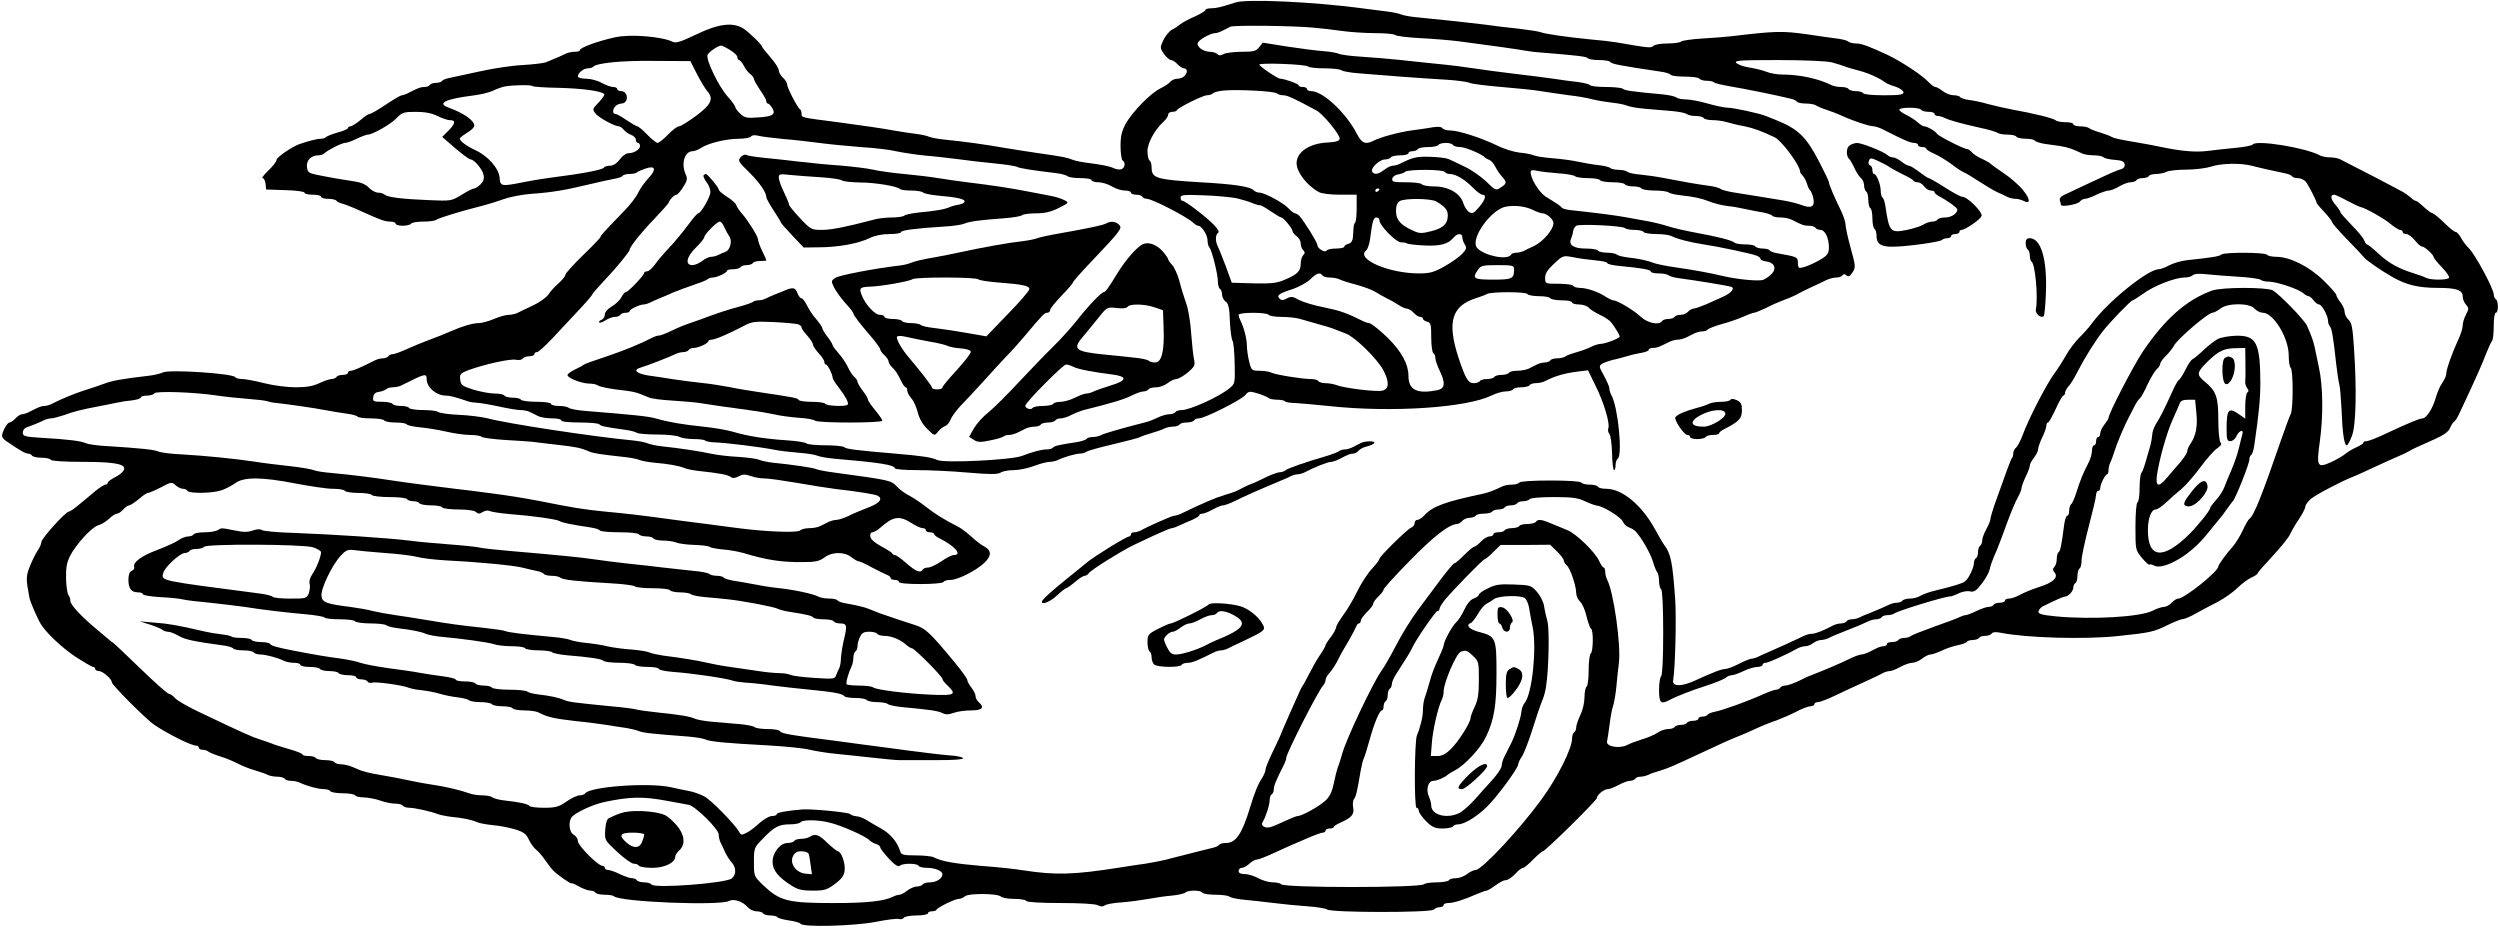 <?xml version="1.0" standalone="no"?>
<!DOCTYPE svg PUBLIC "-//W3C//DTD SVG 20010904//EN"
 "http://www.w3.org/TR/2001/REC-SVG-20010904/DTD/svg10.dtd">
<svg version="1.0" xmlns="http://www.w3.org/2000/svg"
 width="1207pt" height="448pt" viewBox="0 0 1207 448"
 preserveAspectRatio="xMidYMid meet">
<g transform="translate(0,448) scale(0.1,-0.1)"
fill="#000000" stroke="none">
<path d="M5965 4468 c-65 -21 -92 -28 -118 -28 -15 0 -27 -4 -27 -8 0 -5 -24
-19 -52 -32 -29 -12 -61 -30 -71 -38 -9 -8 -27 -20 -40 -26 -12 -7 -30 -29
-40 -49 -17 -37 -17 -39 3 -68 12 -16 27 -29 34 -29 7 0 21 -9 31 -20 10 -11
24 -20 32 -20 7 0 13 -6 13 -13 0 -20 -21 -37 -46 -37 -12 0 -27 -7 -34 -15
-7 -9 -29 -23 -48 -32 -46 -22 -134 -112 -167 -170 -19 -35 -25 -60 -25 -109
0 -34 5 -66 10 -69 15 -9 12 -35 -6 -42 -8 -3 -25 -1 -37 5 -21 10 -51 16
-142 28 -22 3 -49 9 -60 14 -21 9 -45 14 -165 31 -41 6 -113 17 -160 25 -89
16 -198 31 -290 40 -30 3 -64 9 -75 14 -11 5 -40 11 -65 14 -25 3 -72 10 -105
16 -61 11 -144 23 -270 40 -178 23 -175 22 -175 40 0 10 -3 20 -7 22 -11 4
-63 105 -63 121 0 8 -9 22 -20 32 -11 10 -20 26 -20 35 0 10 -18 38 -40 63
-22 25 -40 48 -40 50 0 10 -65 73 -92 90 -51 31 -120 22 -226 -29 -77 -37
-100 -44 -116 -35 -53 25 -203 37 -276 21 -86 -19 -170 -50 -170 -62 0 -5 -11
-8 -25 -8 -14 0 -33 -4 -43 -9 -15 -8 -41 -19 -97 -42 -11 -4 -60 -10 -110
-13 -49 -2 -144 -16 -210 -31 -66 -14 -132 -29 -148 -32 -15 -3 -30 -9 -33
-14 -3 -5 -16 -9 -29 -9 -13 0 -27 -5 -30 -10 -3 -6 -15 -10 -26 -10 -19 0
-28 -4 -76 -28 -13 -7 -27 -12 -33 -12 -5 0 -40 -20 -77 -45 -37 -25 -72 -45
-78 -45 -6 0 -26 -13 -45 -30 -19 -16 -41 -29 -47 -30 -7 0 -13 -4 -13 -8 0
-5 -23 -15 -51 -22 -27 -8 -52 -18 -55 -22 -3 -4 -15 -8 -26 -8 -18 0 -59 -11
-103 -26 -38 -14 -110 -64 -110 -76 0 -8 -18 -31 -39 -51 -21 -20 -34 -37 -28
-37 6 0 12 -12 14 -27 l3 -28 93 -3 c50 -1 92 -7 92 -12 0 -6 18 -10 40 -10
22 0 40 -4 40 -10 0 -5 15 -10 34 -10 19 0 37 -4 40 -9 3 -5 17 -12 31 -15 14
-4 53 -19 87 -35 97 -44 117 -51 143 -51 14 0 25 -4 25 -10 0 -5 15 -10 34
-10 19 0 38 5 41 10 3 6 30 10 59 10 28 0 56 4 61 8 11 9 112 40 210 65 33 8
85 24 115 35 30 11 91 23 135 26 99 7 165 18 280 46 50 12 105 24 123 27 18 3
35 9 38 14 3 5 18 9 33 9 15 0 31 3 35 7 3 4 22 12 42 19 49 17 55 -4 14 -47
-17 -18 -39 -49 -48 -68 -9 -20 -40 -61 -70 -91 -104 -108 -112 -117 -112
-123 0 -4 -38 -44 -85 -89 -47 -46 -85 -88 -85 -94 0 -7 -15 -25 -32 -41 -18
-15 -41 -40 -50 -55 -10 -14 -43 -38 -75 -53 -32 -15 -66 -31 -75 -36 -10 -5
-29 -9 -42 -9 -13 0 -45 -9 -71 -20 -26 -11 -58 -20 -73 -20 -29 0 -78 -14
-137 -40 -22 -10 -67 -28 -100 -40 -33 -12 -83 -33 -112 -46 -28 -13 -59 -24
-67 -24 -8 0 -18 -4 -21 -10 -3 -5 -15 -10 -26 -10 -10 0 -27 -4 -37 -9 -74
-37 -106 -51 -118 -51 -8 0 -14 -4 -14 -10 0 -5 -11 -10 -24 -10 -14 0 -28 -4
-31 -10 -3 -5 -14 -10 -24 -10 -9 0 -36 -9 -59 -20 -30 -14 -61 -20 -115 -20
-41 0 -108 9 -152 20 -43 11 -91 20 -106 20 -15 0 -30 4 -33 9 -12 18 -318 38
-349 23 -12 -6 -42 -13 -67 -16 -129 -15 -179 -24 -215 -38 -22 -8 -65 -23
-95 -32 -50 -16 -116 -43 -162 -67 -10 -5 -25 -9 -33 -9 -15 0 -25 -4 -72 -28
-13 -7 -29 -12 -36 -12 -8 0 -22 -9 -32 -20 -10 -11 -23 -20 -29 -20 -11 0
-36 -45 -36 -65 0 -6 8 -16 18 -23 66 -46 95 -62 107 -62 8 0 17 -5 20 -10 3
-5 24 -10 45 -10 21 0 42 -4 45 -10 4 -6 67 -10 155 -10 142 0 200 -9 200 -32
0 -13 -20 -30 -53 -47 -15 -8 -27 -18 -27 -23 0 -4 -5 -8 -11 -8 -6 0 -29 -15
-50 -32 -22 -18 -56 -48 -78 -65 -21 -18 -43 -33 -48 -33 -16 0 -133 -130
-133 -147 0 -8 -8 -27 -18 -41 -10 -15 -27 -49 -38 -77 -19 -49 -19 -59 -1
-155 4 -16 32 -83 50 -116 24 -44 102 -118 173 -166 41 -26 78 -48 84 -48 5 0
10 -4 10 -10 0 -5 8 -10 18 -10 18 0 62 -38 62 -54 0 -13 164 -177 204 -205
69 -46 179 -101 203 -101 7 0 13 -4 13 -10 0 -5 8 -10 18 -10 10 0 22 -4 27
-8 6 -5 30 -15 55 -23 25 -7 63 -23 85 -34 22 -12 60 -27 85 -34 25 -7 53 -17
62 -22 10 -5 31 -9 47 -9 17 0 33 -5 36 -10 3 -6 17 -10 31 -10 13 0 32 -4 42
-9 31 -15 88 -31 115 -31 14 0 29 -4 32 -10 3 -5 30 -10 60 -10 30 0 57 -5 60
-10 3 -6 23 -10 43 -10 20 -1 55 -7 77 -15 22 -8 54 -15 72 -15 17 0 35 -4 38
-10 3 -5 17 -10 30 -10 27 0 108 -18 140 -31 11 -4 40 -10 65 -13 54 -5 98
-14 125 -26 11 -5 45 -11 75 -14 30 -2 78 -12 106 -20 42 -13 55 -22 68 -51 9
-19 25 -40 34 -47 10 -7 29 -29 42 -48 14 -19 31 -43 40 -52 17 -19 90 -70 90
-63 0 3 16 -4 35 -15 20 -11 44 -20 55 -20 10 0 22 -4 25 -10 3 -5 23 -10 44
-10 21 0 41 -3 45 -7 27 -28 511 -47 556 -23 23 12 66 -2 90 -30 10 -11 29
-20 43 -20 14 0 29 -5 32 -10 3 -6 19 -10 35 -10 16 0 31 -4 34 -9 3 -4 28
-11 55 -15 28 -4 53 -11 56 -16 11 -18 262 -11 363 9 51 10 101 17 112 14 10
-3 21 0 24 6 4 6 32 11 62 11 30 0 54 5 54 10 0 6 9 10 19 10 11 0 21 3 23 8
5 11 88 52 107 52 9 0 23 6 29 12 16 16 159 15 175 -1 6 -6 35 -11 63 -11 29
0 56 -4 59 -10 4 -6 70 -10 166 -10 95 0 168 -4 180 -11 13 -7 24 -7 32 -1 7
6 44 13 82 15 39 3 97 11 130 17 33 6 85 14 115 16 30 3 59 10 64 15 13 12 73
12 81 -1 3 -5 32 -10 64 -10 31 0 61 -4 67 -9 5 -5 36 -12 69 -15 33 -3 98
-10 145 -16 47 -6 121 -13 165 -16 44 -3 85 -10 92 -15 18 -16 500 -16 515 -1
7 7 20 12 30 12 10 0 18 5 18 10 0 6 10 10 22 10 25 0 75 15 135 42 24 10 46
18 51 18 4 0 23 11 42 25 19 14 40 25 47 25 14 0 33 13 61 43 9 9 21 17 26 17
5 0 27 18 48 40 22 22 43 40 47 40 12 0 261 246 261 257 0 15 34 43 53 43 9 0
32 9 52 20 20 11 44 20 55 20 10 0 22 5 25 10 3 6 15 10 26 10 10 0 27 4 37 9
9 5 35 14 57 20 44 14 58 20 195 84 91 43 151 70 195 87 11 4 45 19 75 33 30
14 73 31 95 38 22 8 64 26 94 41 29 16 62 28 72 28 10 0 19 5 19 10 0 6 8 10
17 10 10 0 49 15 88 34 38 18 102 48 140 65 39 18 78 36 87 42 10 5 24 9 33 9
8 0 30 9 50 20 20 11 46 20 58 20 12 0 33 9 47 20 14 11 32 20 41 20 8 0 33 9
55 19 22 11 56 22 77 26 20 4 40 11 43 16 3 5 16 9 29 9 13 0 27 5 30 10 3 6
17 10 30 10 13 0 27 5 31 11 4 7 20 9 43 4 124 -25 408 -33 566 -16 156 16
176 21 238 52 32 16 66 29 75 30 10 0 40 13 67 29 28 15 74 40 104 55 30 16
72 45 93 66 22 21 52 44 69 51 16 7 29 16 29 20 0 4 33 41 72 83 40 43 78 90
85 106 7 16 26 49 43 73 16 25 30 51 30 59 0 9 13 26 28 39 24 20 153 88 207
108 11 4 54 24 95 43 41 19 93 43 115 52 22 9 47 21 55 26 16 10 29 16 128 60
42 19 65 36 71 53 6 13 14 27 20 30 6 4 18 24 27 44 9 20 36 78 59 127 23 50
53 117 65 150 13 33 27 64 32 69 4 6 8 38 8 73 0 35 4 63 10 63 6 0 10 13 10
29 0 17 -4 33 -10 36 -5 3 -10 14 -10 23 0 27 -90 194 -119 222 -14 14 -32 37
-40 53 -8 15 -19 27 -25 27 -6 0 -31 20 -56 45 -25 24 -49 44 -55 45 -5 0 -24
14 -42 30 -18 17 -35 30 -39 30 -4 0 -16 7 -26 17 -10 9 -27 21 -38 27 -34 19
-207 109 -302 157 -10 5 -31 9 -48 9 -17 0 -38 4 -48 9 -69 38 -311 77 -326
53 -3 -5 -40 -12 -83 -16 -43 -4 -104 -11 -136 -15 -58 -7 -125 -1 -222 19
-27 6 -75 15 -105 20 -90 15 -124 22 -135 29 -5 4 -30 13 -55 21 -25 7 -49 17
-55 22 -5 4 -24 8 -42 8 -18 0 -33 5 -33 10 0 6 -17 10 -38 10 -21 0 -42 4
-47 9 -11 10 -109 34 -205 51 -36 7 -90 19 -120 27 -30 9 -72 18 -93 20 -20 3
-40 9 -43 14 -3 5 -17 9 -32 9 -15 0 -38 9 -52 20 -14 11 -30 20 -36 20 -6 0
-19 10 -30 21 -31 34 -129 99 -199 133 -92 43 -128 56 -153 56 -15 0 -32 4
-38 9 -5 5 -27 11 -49 14 -22 3 -92 12 -155 22 -115 16 -151 15 -360 -10 -25
-3 -88 -8 -140 -11 -52 -3 -99 -10 -104 -15 -6 -5 -35 -9 -66 -9 -31 0 -61 -5
-68 -12 -11 -11 -19 -10 -182 18 -19 3 -75 10 -125 14 -111 11 -215 26 -235
34 -9 4 -56 11 -105 17 -50 5 -124 14 -165 20 -73 9 -172 20 -315 34 -38 3
-79 10 -90 15 -11 5 -40 11 -65 14 -25 3 -81 10 -125 16 -231 31 -556 46 -610
28z m381 -122 c29 -2 86 -9 129 -15 42 -6 116 -11 164 -11 48 0 91 -4 97 -9 5
-5 59 -12 119 -15 61 -3 144 -10 185 -15 140 -18 295 -40 320 -45 14 -3 52 -8
85 -10 171 -14 216 -19 221 -27 3 -5 27 -9 54 -9 27 0 51 -4 54 -9 6 -10 49
-18 244 -47 23 -3 45 -10 48 -15 3 -5 34 -9 69 -9 35 0 67 -4 70 -10 3 -5 19
-10 34 -10 15 0 31 -3 35 -7 4 -5 40 -13 79 -20 66 -11 221 -42 290 -59 15 -3
30 -10 33 -15 3 -5 22 -9 43 -9 20 0 41 -4 47 -8 5 -4 27 -14 49 -21 22 -7 58
-21 80 -31 49 -23 130 -50 151 -50 9 0 33 -8 53 -19 94 -48 124 -61 142 -61
10 0 19 -4 19 -10 0 -5 9 -10 20 -10 11 0 20 -3 20 -8 0 -4 17 -15 38 -24 21
-9 58 -32 83 -50 24 -19 52 -37 62 -41 9 -3 43 -24 75 -45 31 -20 71 -44 87
-51 17 -7 38 -17 47 -22 10 -5 27 -9 39 -9 11 0 29 -5 39 -10 34 -18 33 8 -2
51 -18 23 -60 60 -93 82 -33 22 -62 43 -65 47 -3 3 -21 14 -41 23 -20 9 -42
23 -49 32 -7 8 -17 15 -22 15 -16 0 -138 62 -146 74 -8 13 -48 36 -62 36 -6 0
-20 9 -32 20 -11 10 -36 26 -54 35 -19 9 -34 20 -34 25 0 13 97 13 105 0 3 -5
19 -10 36 -10 16 0 29 -4 29 -10 0 -5 7 -10 15 -10 8 0 23 -4 33 -9 24 -12 74
-26 167 -47 44 -9 84 -21 90 -26 5 -4 26 -8 46 -8 21 0 41 -4 44 -10 3 -5 24
-10 45 -10 21 0 41 -4 44 -9 3 -5 23 -11 43 -15 21 -3 56 -8 78 -11 38 -6 67
-16 107 -36 10 -5 35 -9 56 -9 21 0 42 -4 47 -9 6 -6 30 -11 55 -13 33 -2 46
-8 48 -21 2 -10 -4 -20 -15 -23 -32 -10 -56 -21 -158 -69 -55 -26 -110 -52
-123 -58 -13 -6 -20 -17 -17 -25 3 -7 5 -17 5 -21 0 -12 79 1 91 15 6 8 18 14
26 14 8 0 33 9 55 20 23 11 50 20 60 20 9 0 32 9 50 20 18 11 43 20 55 20 12
0 25 5 28 10 3 6 17 10 30 10 13 0 27 5 30 10 3 6 20 10 36 10 17 0 39 5 50
11 11 5 54 10 96 10 42 0 94 7 117 14 48 17 144 19 201 4 37 -10 87 -21 158
-36 15 -3 30 -9 33 -14 3 -5 15 -9 28 -9 13 0 30 -8 38 -17 13 -16 51 -90 53
-103 0 -3 17 -23 38 -45 20 -22 37 -44 37 -49 0 -4 32 -41 70 -80 39 -40 76
-79 83 -88 14 -17 82 -64 142 -98 64 -36 124 -50 213 -50 92 0 122 -10 122
-42 0 -12 7 -29 16 -39 14 -16 14 -20 0 -48 -9 -16 -16 -40 -16 -52 0 -13 -9
-43 -21 -68 -34 -74 -59 -147 -59 -170 0 -7 -9 -25 -19 -40 -10 -14 -24 -46
-31 -71 -14 -51 -45 -100 -64 -100 -14 0 -76 -26 -193 -81 -34 -16 -69 -29
-77 -29 -9 0 -16 -3 -16 -8 0 -4 -15 -13 -32 -21 -18 -8 -42 -22 -53 -31 -11
-10 -42 -28 -68 -40 -69 -32 -74 -24 -57 97 17 122 16 266 -4 358 -8 39 -18
84 -21 100 -7 30 -14 51 -37 103 -15 30 -131 150 -165 170 -30 16 -246 16
-293 -1 -123 -44 -228 -137 -334 -294 -45 -67 -166 -300 -166 -321 0 -4 -9
-18 -20 -32 -11 -14 -20 -33 -20 -42 0 -10 -4 -18 -10 -18 -5 0 -10 -9 -10
-20 0 -11 -4 -20 -10 -20 -5 0 -10 -12 -10 -26 0 -15 -8 -43 -19 -63 -26 -51
-37 -78 -56 -138 -9 -29 -21 -55 -26 -58 -5 -4 -9 -17 -9 -31 0 -13 -4 -24 -9
-24 -5 0 -12 -19 -15 -42 -13 -103 -19 -128 -27 -134 -5 -3 -9 -18 -9 -33 0
-15 -5 -32 -12 -39 -8 -8 -8 -15 2 -27 19 -23 -9 -49 -78 -70 -31 -10 -72 -27
-90 -37 -18 -10 -41 -18 -52 -18 -11 0 -20 -4 -20 -10 0 -5 -11 -10 -24 -10
-14 0 -28 -5 -31 -10 -3 -6 -14 -10 -24 -10 -9 0 -36 -9 -59 -20 -22 -11 -46
-20 -52 -20 -5 0 -18 -4 -28 -9 -9 -5 -64 -26 -122 -46 -58 -21 -109 -41 -115
-46 -5 -5 -19 -9 -31 -9 -13 0 -26 -5 -29 -10 -3 -6 -17 -10 -31 -10 -13 0
-24 -4 -24 -10 0 -5 -7 -10 -15 -10 -8 0 -24 -4 -35 -10 -11 -5 -29 -14 -40
-20 -11 -5 -26 -10 -33 -10 -7 0 -31 -8 -53 -19 -60 -29 -125 -56 -186 -80
-13 -4 -43 -18 -66 -30 -24 -11 -52 -21 -62 -21 -11 0 -22 -5 -25 -10 -3 -6
-13 -10 -20 -10 -8 0 -38 -11 -67 -24 -68 -31 -195 -77 -231 -83 -15 -3 -30
-9 -33 -14 -3 -5 -14 -9 -25 -9 -10 0 -19 -4 -19 -10 0 -5 -11 -10 -24 -10
-14 0 -28 -4 -31 -10 -3 -5 -17 -10 -30 -10 -13 0 -27 -5 -30 -10 -3 -6 -18
-10 -32 -10 -13 0 -37 -8 -51 -18 -15 -10 -47 -24 -72 -31 -25 -8 -59 -20 -76
-29 -38 -18 -102 -6 -95 19 2 8 7 43 12 79 4 36 12 79 18 95 5 17 12 57 15 90
3 33 8 84 12 113 11 86 -25 344 -57 404 -5 10 -9 27 -9 38 0 11 -3 20 -8 20
-4 0 -13 14 -21 31 -18 42 -112 133 -153 149 -18 7 -52 21 -75 31 -48 21 -69
24 -78 9 -3 -5 -21 -10 -40 -10 -19 0 -37 -4 -40 -10 -3 -5 -19 -10 -35 -10
-16 0 -32 -5 -35 -10 -3 -6 -17 -10 -31 -10 -13 0 -24 -4 -24 -10 0 -5 -8 -10
-18 -10 -10 0 -29 -11 -42 -25 -13 -14 -28 -25 -33 -25 -4 0 -26 -18 -48 -40
-22 -22 -43 -40 -47 -40 -5 0 -32 -33 -62 -72 -30 -40 -81 -109 -114 -153 -33
-44 -80 -121 -105 -170 -26 -50 -58 -106 -72 -125 -40 -56 -170 -329 -189
-400 -7 -25 -16 -54 -21 -65 -4 -11 -13 -45 -19 -76 -8 -39 -19 -64 -39 -83
-29 -28 -115 -76 -136 -76 -6 0 -33 -11 -61 -24 -27 -13 -58 -26 -69 -29 -27
-9 -50 7 -39 24 15 23 34 83 34 106 0 12 5 25 10 28 6 3 10 14 10 25 0 16 12
45 51 122 5 10 9 22 9 28 0 22 156 329 181 354 5 6 9 16 9 23 0 8 9 24 20 35
11 12 29 40 40 62 11 23 34 64 51 91 16 28 32 58 36 68 3 9 9 17 14 17 5 0 9
6 9 13 0 7 14 26 30 42 17 16 30 34 30 40 0 6 11 22 25 35 14 13 25 28 25 33
0 6 57 69 128 141 114 117 189 175 228 176 6 0 17 7 24 15 7 8 23 15 36 15 12
0 26 5 29 10 3 6 21 10 40 10 19 0 37 5 40 10 3 6 17 10 30 10 13 0 27 5 30
10 3 6 17 10 30 10 13 0 27 5 30 10 3 6 17 10 30 10 13 0 27 5 30 10 4 6 54
10 116 10 90 0 118 -4 151 -20 23 -11 49 -20 57 -21 30 -2 116 -55 126 -77 5
-12 19 -25 29 -28 11 -4 25 -12 31 -18 28 -28 72 -105 85 -146 7 -25 17 -49
22 -54 4 -6 8 -25 8 -42 0 -18 5 -36 10 -39 6 -4 10 -85 10 -210 0 -125 -4
-206 -10 -210 -5 -3 -10 -33 -10 -66 0 -62 8 -71 48 -50 37 20 110 48 182 71
41 13 82 30 91 37 8 7 22 13 30 13 9 0 34 9 57 20 22 11 53 20 67 20 14 0 25
5 25 10 0 6 7 10 15 10 12 0 98 38 157 71 10 5 26 9 35 9 10 0 27 7 37 15 11
8 28 15 38 15 10 0 26 4 36 9 17 9 51 23 95 40 37 14 81 33 99 42 10 5 27 9
37 9 11 0 23 5 26 10 3 6 16 10 29 10 12 0 26 4 32 8 13 12 242 82 267 82 8 0
28 7 43 15 16 8 40 13 54 10 21 -5 31 2 58 37 18 23 35 54 38 68 6 25 9 35 37
100 8 19 29 75 47 125 18 49 41 105 52 123 10 18 18 38 18 45 0 7 9 32 20 55
11 22 20 47 20 54 0 7 9 24 20 38 11 14 20 32 20 41 0 8 9 34 20 57 11 22 20
48 20 57 0 8 3 15 8 15 4 0 20 29 37 65 16 36 33 65 37 65 4 0 8 6 8 13 0 7 8
22 18 33 10 10 30 44 45 74 33 64 81 141 119 190 32 42 136 150 145 150 3 0
26 15 52 33 52 38 153 77 198 77 16 0 34 5 40 11 7 7 31 9 65 5 29 -3 98 -9
153 -12 55 -3 104 -10 110 -15 5 -5 23 -9 40 -9 37 0 144 -36 166 -56 8 -8 20
-14 25 -14 5 0 16 -9 24 -20 8 -11 20 -20 26 -20 14 0 44 -55 44 -80 0 -9 4
-20 9 -26 9 -10 16 -49 30 -179 5 -44 12 -89 15 -100 4 -11 8 -65 11 -120 4
-113 13 -175 25 -175 5 0 16 20 25 45 20 50 24 223 10 427 -6 95 -11 121 -26
134 -11 10 -19 27 -19 38 0 12 -9 32 -20 46 -11 14 -20 30 -20 35 0 6 -28 38
-62 71 -70 68 -163 114 -228 114 -21 0 -42 5 -45 10 -8 12 -207 13 -220 1 -10
-9 -48 -15 -164 -27 -30 -3 -69 -15 -88 -25 -18 -10 -41 -19 -51 -19 -52 -1
-240 -152 -319 -257 -15 -21 -44 -54 -64 -73 -19 -19 -48 -57 -64 -85 -15 -27
-40 -66 -54 -85 -40 -53 -128 -224 -156 -302 -10 -26 -24 -53 -31 -59 -8 -6
-14 -19 -14 -29 0 -9 -3 -20 -7 -23 -5 -6 -27 -65 -84 -226 -10 -30 -19 -60
-19 -67 0 -7 -9 -29 -20 -49 -11 -20 -20 -44 -20 -55 0 -10 -4 -22 -10 -25 -5
-3 -10 -17 -10 -30 0 -13 -4 -27 -10 -30 -5 -3 -10 -14 -10 -24 0 -22 -26 -76
-43 -88 -12 -10 -56 -23 -142 -44 -27 -6 -60 -18 -72 -25 -12 -8 -36 -14 -52
-14 -16 0 -33 -5 -36 -10 -3 -5 -15 -10 -26 -10 -10 0 -27 -4 -37 -9 -18 -9
-58 -26 -102 -44 -14 -5 -33 -13 -42 -18 -10 -5 -27 -9 -37 -9 -11 0 -23 -4
-26 -10 -3 -5 -15 -10 -26 -10 -10 0 -27 -4 -37 -9 -44 -24 -87 -41 -104 -41
-10 0 -26 -4 -36 -9 -26 -13 -153 -71 -182 -83 -14 -6 -33 -14 -42 -19 -10 -5
-23 -9 -30 -9 -7 0 -35 -11 -62 -25 -27 -14 -57 -25 -66 -25 -18 0 -57 -15
-149 -57 -64 -29 -108 -28 -103 2 10 57 16 303 10 390 -13 183 -21 222 -54
265 -6 8 -25 41 -42 72 -64 118 -159 198 -237 198 -19 0 -37 4 -40 10 -3 6
-21 10 -40 10 -19 0 -37 5 -40 10 -4 6 -65 10 -150 10 -85 0 -146 -4 -150 -10
-3 -5 -19 -10 -36 -10 -16 0 -37 -4 -47 -9 -34 -17 -67 -30 -97 -36 -180 -38
-239 -60 -279 -104 -11 -12 -25 -21 -33 -21 -7 0 -13 -7 -13 -15 0 -9 -7 -18
-16 -22 -19 -7 -154 -140 -154 -151 0 -5 -16 -26 -36 -48 -20 -21 -52 -70 -71
-109 -18 -38 -49 -90 -68 -115 -18 -25 -34 -51 -34 -59 -1 -8 -12 -29 -26 -47
-14 -18 -25 -36 -25 -39 0 -4 -12 -26 -28 -49 -15 -22 -38 -63 -52 -91 -14
-27 -27 -52 -30 -55 -3 -3 -10 -16 -16 -30 -6 -14 -28 -63 -49 -110 -21 -47
-41 -94 -45 -105 -5 -11 -22 -49 -39 -83 -17 -35 -31 -70 -31 -78 0 -8 -8 -27
-17 -41 -20 -30 -37 -73 -58 -143 -39 -127 -68 -170 -116 -170 -15 0 -30 -4
-33 -9 -3 -5 -18 -12 -33 -15 -16 -4 -45 -11 -65 -16 -21 -6 -56 -14 -78 -20
-22 -5 -59 -15 -82 -21 -24 -6 -68 -14 -98 -19 -30 -4 -84 -12 -120 -18 -227
-36 -313 -38 -470 -14 -36 6 -126 16 -200 21 -129 11 -195 22 -232 42 -10 5
-49 9 -87 9 -57 0 -70 3 -74 18 -16 51 -51 90 -102 117 -16 9 -43 24 -60 35
-16 10 -39 19 -51 19 -11 1 -24 5 -30 11 -8 8 -182 25 -229 22 -74 -6 -125
-15 -125 -23 0 -5 -10 -9 -23 -9 -13 0 -38 -15 -58 -32 -19 -18 -47 -40 -63
-48 -25 -13 -29 -13 -38 5 -22 37 -132 150 -166 169 -20 11 -54 23 -76 27 -23
4 -61 12 -86 18 -107 24 -395 3 -415 -30 -4 -5 -15 -9 -26 -9 -11 0 -40 -13
-64 -30 -37 -26 -53 -30 -109 -30 -36 0 -67 4 -70 9 -6 9 -45 18 -126 27 -25
3 -49 10 -54 15 -6 5 -27 9 -48 9 -20 0 -47 4 -60 9 -38 14 -119 34 -178 42
-30 4 -77 13 -105 19 -46 10 -92 19 -185 35 -19 4 -44 10 -55 14 -11 5 -33 14
-48 20 -15 6 -39 11 -52 11 -13 0 -27 5 -30 10 -3 6 -24 10 -45 10 -21 0 -42
5 -45 10 -3 6 -19 10 -36 10 -16 0 -29 3 -29 8 0 4 -30 16 -67 26 -38 11 -75
23 -83 27 -8 3 -33 12 -55 19 -38 12 -79 30 -295 133 -52 25 -104 54 -114 66
-11 12 -24 21 -30 21 -7 0 -70 56 -141 125 -71 69 -131 125 -133 125 -2 0 -9
6 -17 13 -7 6 -33 28 -56 47 -74 61 -129 120 -129 138 0 10 -4 22 -9 28 -5 5
-11 41 -12 79 -1 54 3 79 20 112 28 55 106 140 136 147 13 3 36 17 51 31 15
14 32 25 39 25 7 0 20 9 30 20 10 11 23 20 29 20 6 1 27 14 46 30 19 17 39 30
44 30 6 0 34 12 63 27 49 26 53 27 71 10 10 -9 26 -17 35 -17 9 0 19 -4 22
-10 9 -14 123 -12 165 3 19 6 49 22 67 35 42 30 130 29 293 -3 69 -13 148 -25
177 -25 28 0 55 -4 58 -10 3 -5 33 -10 65 -10 32 0 62 -4 65 -10 3 -5 42 -10
85 -10 43 0 82 -4 85 -10 3 -5 17 -10 30 -10 13 0 27 -4 30 -10 3 -5 28 -10
55 -10 27 0 52 -4 55 -10 3 -5 39 -10 79 -10 43 0 77 -5 84 -12 10 -10 17 -10
33 0 11 7 25 9 32 5 7 -4 50 -11 97 -15 115 -9 227 -25 242 -34 12 -8 58 -17
151 -31 20 -3 40 -9 43 -14 3 -5 45 -9 94 -9 49 0 92 -4 95 -10 3 -5 19 -10
35 -10 16 0 32 -4 35 -10 3 -5 24 -10 45 -10 21 0 50 -4 64 -9 13 -6 53 -11
88 -12 35 -1 68 -5 73 -9 6 -5 35 -10 65 -13 30 -2 73 -10 95 -16 116 -35 187
-46 288 -45 63 0 83 4 107 22 37 28 96 29 130 2 14 -11 30 -20 35 -20 6 0 35
-13 65 -30 30 -16 63 -32 73 -36 9 -3 17 -10 17 -15 0 -5 9 -9 20 -9 11 0 20
-4 20 -10 0 -6 41 -10 104 -10 59 0 108 4 111 10 3 6 19 10 35 10 34 0 121 44
161 81 37 34 37 61 2 80 -16 8 -43 29 -62 47 -19 17 -46 38 -60 46 -78 40
-114 63 -158 97 -26 21 -64 46 -83 56 -19 9 -46 29 -60 44 -29 30 -29 30 -307
68 -40 5 -77 13 -83 16 -9 6 -117 22 -210 31 -25 3 -54 9 -65 14 -11 5 -56 11
-100 14 -44 2 -105 9 -135 16 -57 12 -149 26 -235 35 -27 3 -59 10 -70 15 -11
5 -45 11 -75 14 -182 17 -605 81 -700 107 -25 6 -85 14 -135 16 -49 2 -94 9
-100 14 -5 5 -37 9 -71 9 -35 0 -66 5 -69 10 -3 6 -21 10 -40 10 -19 0 -37 4
-40 10 -3 5 -26 10 -51 10 -41 0 -45 2 -42 23 2 15 11 23 28 25 14 2 29 8 35
13 5 5 19 9 32 9 13 0 31 4 41 9 117 59 122 60 122 29 1 -39 47 -78 92 -78 19
0 50 -8 108 -28 8 -3 29 -6 45 -7 17 -1 64 -9 105 -18 41 -9 87 -17 103 -17
15 0 36 -4 47 -10 11 -5 29 -14 40 -20 11 -5 40 -10 65 -10 25 0 45 -4 45 -10
0 -6 36 -10 89 -10 50 0 92 -4 95 -9 6 -8 21 -12 129 -27 23 -3 47 -10 52 -14
6 -4 49 -8 97 -8 48 0 96 -5 107 -11 11 -6 42 -11 69 -11 27 0 52 -3 56 -7 4
-4 24 -8 44 -9 53 -1 228 -23 287 -35 28 -6 82 -12 120 -15 39 -3 79 -9 90
-14 11 -5 49 -12 85 -15 213 -18 290 -30 290 -46 0 -5 48 -9 107 -9 59 0 170
-5 246 -12 106 -9 144 -9 158 0 10 7 39 12 64 12 25 0 68 9 97 20 29 11 63 20
76 20 12 0 30 4 40 9 28 14 87 31 108 31 11 0 24 4 29 9 6 4 64 21 130 36 66
16 125 31 130 35 6 3 30 12 55 19 25 7 53 17 62 22 10 5 29 9 42 9 14 0 28 5
31 10 3 6 19 10 35 10 16 0 32 5 35 10 3 6 14 10 24 10 27 0 202 88 223 112
17 20 21 20 61 8 23 -7 46 -17 52 -22 5 -4 23 -8 40 -8 18 0 35 -3 39 -8 4 -4
26 -8 49 -8 23 -1 98 -8 167 -15 300 -32 661 -8 783 52 22 11 52 19 67 19 16
0 32 5 35 10 3 6 21 10 40 10 19 0 37 5 40 10 3 6 17 10 31 10 13 0 32 4 42 9
53 27 95 39 168 48 l41 5 36 -74 c40 -79 71 -183 62 -206 -3 -8 -1 -20 5 -27
6 -7 12 -49 13 -94 1 -44 5 -81 10 -81 4 0 7 11 7 24 0 14 5 28 10 31 25 15 2
249 -30 307 -6 10 -10 24 -10 33 0 8 -12 35 -26 61 -25 45 -25 47 -8 58 11 6
33 14 49 18 17 3 48 12 70 18 22 7 55 14 73 17 17 3 32 9 32 14 0 5 9 9 20 9
20 0 29 4 77 28 13 7 32 12 43 12 11 0 29 5 40 10 11 6 29 15 40 20 11 5 29
10 39 10 11 0 22 4 25 8 3 5 33 17 68 27 35 9 82 26 105 36 24 11 47 19 52 19
5 0 29 10 53 21 40 20 53 26 118 51 14 6 32 14 40 19 8 5 35 18 60 30 25 11
58 27 74 35 16 8 39 14 52 14 13 0 26 5 29 10 5 8 11 8 20 0 9 -8 17 -4 29 15
16 24 15 30 -9 118 -14 50 -25 102 -25 114 0 11 -9 38 -19 60 -31 63 -61 132
-61 143 0 5 -21 49 -46 97 -64 124 -102 160 -211 204 -13 5 -33 13 -45 18 -34
14 -159 41 -188 41 -14 0 -57 9 -95 20 -38 11 -86 20 -105 20 -20 0 -40 4 -46
9 -5 5 -34 12 -64 15 -152 14 -186 19 -194 27 -6 5 -43 9 -82 9 -40 0 -75 4
-78 9 -3 5 -29 11 -58 15 -29 3 -82 10 -118 16 -36 5 -121 16 -190 24 -69 8
-156 20 -195 26 -38 6 -115 16 -170 21 -55 6 -140 14 -190 20 -49 5 -130 12
-180 15 -49 3 -99 9 -110 14 -11 5 -45 11 -75 13 -30 2 -109 12 -174 22 l-119
19 -18 -22 c-14 -19 -27 -22 -84 -22 -36 0 -76 -5 -87 -11 -14 -8 -23 -8 -31
0 -6 6 -22 11 -36 11 -33 1 -65 25 -58 43 6 16 62 47 84 47 12 0 27 7 73 31
15 8 309 5 406 -5z m-2822 -107 c20 -12 36 -27 36 -35 0 -8 4 -14 8 -14 5 0
15 -12 23 -27 8 -16 22 -34 32 -41 9 -7 17 -18 17 -23 0 -6 14 -30 30 -54 17
-24 30 -48 30 -54 0 -6 3 -11 8 -11 4 0 13 -10 20 -21 19 -31 3 -42 -69 -46
-53 -4 -64 -2 -85 18 -13 12 -24 27 -24 32 0 5 -16 28 -36 50 -43 47 -107 179
-98 202 6 14 49 44 66 45 4 0 23 -9 42 -21z m-159 -117 c18 -34 40 -71 49 -81
33 -37 21 -65 -53 -120 -38 -28 -75 -51 -83 -51 -8 0 -32 -18 -53 -40 -21 -22
-44 -40 -50 -40 -6 0 -29 18 -50 40 -21 22 -43 40 -48 40 -4 0 -28 14 -52 30
-24 17 -48 30 -54 30 -15 0 -14 23 1 38 7 7 20 12 29 12 9 0 19 7 23 15 8 23
-4 45 -25 45 -10 0 -19 5 -19 10 0 6 -9 10 -20 10 -11 0 -35 9 -55 20 -20 11
-53 20 -75 20 -22 0 -40 5 -40 11 0 17 27 39 48 39 10 0 22 3 26 8 19 18 135
30 295 28 l174 -1 32 -63z m5479 57 c22 -6 50 -15 61 -19 11 -5 43 -14 70 -21
44 -11 102 -37 130 -59 6 -4 27 -13 48 -19 20 -7 37 -19 37 -27 0 -11 -19 -14
-94 -14 -53 0 -98 4 -101 10 -3 6 -19 10 -35 10 -16 0 -32 5 -35 10 -3 6 -19
10 -36 10 -16 0 -37 4 -47 9 -60 31 -154 51 -234 51 -27 0 -63 6 -81 14 -18 7
-54 16 -81 20 -27 4 -55 14 -63 22 -12 12 15 14 203 14 127 0 234 -5 258 -11z
m-2529 -20 c5 -5 41 -9 80 -9 39 0 75 -4 81 -9 5 -5 43 -12 84 -15 104 -9 317
-25 425 -31 50 -3 99 -10 110 -15 11 -5 81 -14 155 -20 74 -6 162 -15 195 -21
33 -5 92 -14 130 -19 39 -4 90 -13 115 -20 25 -6 68 -13 95 -16 28 -3 59 -9
70 -14 11 -5 49 -12 85 -15 36 -3 94 -8 130 -11 36 -3 69 -10 74 -15 6 -5 25
-9 42 -9 18 0 36 -4 39 -10 3 -5 22 -10 42 -10 20 0 50 -4 67 -9 17 -5 55 -15
85 -20 49 -10 83 -23 149 -54 35 -17 123 -136 123 -167 0 -3 6 -12 14 -20 7
-8 16 -26 20 -40 4 -14 11 -27 15 -30 4 -3 11 -20 15 -38 8 -40 -10 -50 -57
-32 -18 7 -58 17 -88 22 -30 5 -80 13 -110 18 -30 5 -83 13 -118 19 -34 5 -68
13 -75 19 -6 5 -32 12 -57 15 -47 6 -128 20 -220 38 -30 6 -80 13 -110 16 -30
2 -59 9 -64 14 -6 5 -24 9 -41 9 -17 0 -35 4 -41 9 -5 5 -31 11 -59 14 -27 3
-72 11 -100 17 -27 6 -81 13 -120 16 -38 3 -79 9 -90 14 -11 5 -42 11 -68 13
-27 3 -77 18 -110 35 -77 37 -185 72 -225 72 -17 0 -34 5 -38 11 -4 7 -20 8
-43 5 -20 -4 -65 -10 -101 -15 -62 -8 -156 -33 -192 -52 -36 -18 -54 -10 -77
35 -53 102 -164 206 -221 206 -11 0 -20 5 -20 10 0 6 -9 10 -20 10 -11 0 -20
3 -20 8 0 7 -69 32 -89 32 -13 0 -101 60 -101 68 0 10 224 2 235 -9z m-3743
-95 c3 -3 59 -7 124 -8 114 -3 207 -15 221 -30 4 -3 -8 -21 -26 -40 -32 -33
-32 -34 -14 -56 17 -20 91 -60 111 -60 5 0 16 -7 23 -16 7 -9 23 -20 36 -25
13 -5 23 -15 23 -24 0 -8 5 -15 10 -15 6 0 10 -7 10 -15 0 -17 -30 -35 -57
-35 -11 0 -29 -13 -41 -30 -14 -19 -32 -30 -47 -30 -13 0 -26 -4 -29 -9 -7
-11 -100 -29 -266 -50 -36 -5 -92 -14 -125 -21 -105 -21 -110 -20 -113 23 -4
45 -57 105 -119 133 -41 19 -73 43 -73 55 0 4 16 16 35 28 19 11 35 26 35 34
0 25 -51 61 -123 87 -60 21 -18 42 118 59 33 4 76 14 95 23 19 9 46 19 60 21
40 7 126 8 132 1z m3593 -35 c5 -5 19 -9 31 -9 19 0 52 -15 161 -74 32 -18
114 -118 111 -136 -2 -11 -18 -16 -58 -18 -88 -4 -150 -46 -150 -100 0 -43 49
-107 107 -139 13 -8 57 -13 103 -13 l80 0 0 -63 c0 -35 -3 -67 -7 -71 -4 -4
-8 -15 -8 -24 -1 -9 -2 -30 -3 -45 -1 -20 -9 -31 -22 -34 -11 -3 -20 -9 -20
-14 0 -5 -18 -9 -39 -9 -22 0 -43 -4 -46 -10 -8 -12 -45 10 -45 28 0 12 -64
115 -87 140 -6 6 -16 12 -21 12 -4 0 -19 11 -32 25 -26 27 -115 75 -140 75 -9
0 -21 5 -28 12 -17 17 -93 29 -257 38 -212 13 -235 19 -235 71 0 15 -4 31 -10
34 -5 3 -10 24 -10 45 0 40 36 105 79 144 12 11 21 25 21 33 0 7 9 13 19 13
11 0 21 3 23 8 5 12 126 72 145 72 11 0 23 4 29 9 5 6 29 12 54 14 65 6 243
-3 255 -14z m-4053 -109 c23 -11 49 -20 58 -20 31 0 30 -14 -2 -48 l-33 -33
31 -27 c55 -49 99 -82 107 -82 16 0 55 -46 61 -72 5 -20 1 -33 -14 -48 -11
-11 -25 -20 -31 -20 -7 0 -34 -14 -61 -31 -50 -30 -51 -30 -162 -25 -127 5
-197 14 -210 27 -6 5 -20 9 -31 9 -12 0 -32 11 -44 24 -14 15 -39 26 -69 30
-49 7 -119 19 -187 33 -34 7 -40 12 -43 36 -4 32 19 56 53 57 12 0 25 4 30 9
18 17 85 51 101 51 8 0 34 9 56 20 23 11 47 20 53 20 24 0 111 50 139 79 27
28 35 31 93 31 44 0 77 -6 105 -20z m1668 -111 c52 -4 131 -13 175 -19 44 -6
134 -15 200 -20 66 -4 143 -13 170 -20 28 -6 91 -16 140 -21 50 -4 124 -13
165 -18 41 -6 119 -15 172 -20 54 -5 103 -13 109 -17 11 -6 69 -16 189 -30 25
-3 49 -10 55 -15 5 -5 33 -9 62 -9 29 0 53 -4 53 -10 0 -5 15 -10 33 -10 17 0
47 -9 65 -20 18 -11 46 -20 62 -20 17 0 30 -4 30 -10 0 -5 11 -10 24 -10 14 0
28 -4 31 -10 3 -5 13 -10 22 -10 25 0 188 -84 221 -113 10 -10 22 -17 27 -17
16 0 45 -44 45 -70 0 -14 4 -30 9 -35 12 -13 41 -129 41 -165 0 -16 5 -32 10
-35 6 -3 10 -16 10 -27 0 -11 8 -27 17 -34 14 -9 19 -31 21 -96 2 -45 8 -88
13 -94 4 -5 9 -54 10 -109 2 -97 2 -98 -27 -121 -50 -41 -190 -104 -229 -104
-13 0 -27 -4 -30 -10 -3 -5 -16 -10 -29 -10 -13 0 -38 -7 -56 -16 -18 -9 -46
-20 -64 -24 -114 -29 -193 -52 -208 -60 -10 -6 -29 -10 -42 -10 -14 0 -27 -4
-30 -9 -3 -5 -23 -11 -43 -15 -88 -13 -113 -19 -119 -27 -3 -5 -17 -9 -31 -9
-25 0 -73 -13 -118 -31 -50 -20 -377 -36 -410 -20 -26 13 -75 20 -205 31 -189
16 -235 22 -244 31 -6 5 -46 9 -91 9 -45 0 -85 4 -91 9 -5 5 -47 12 -94 15
-107 7 -189 20 -260 41 -30 9 -95 20 -145 25 -98 10 -168 22 -230 40 -36 10
-103 17 -340 36 -38 3 -74 10 -79 15 -6 5 -27 9 -48 9 -21 0 -38 5 -38 10 0 6
-30 10 -69 10 -39 0 -73 5 -76 10 -3 6 -21 10 -40 10 -19 0 -37 5 -40 10 -3 6
-25 10 -48 10 -23 0 -69 9 -102 19 -54 17 -60 22 -63 48 -3 27 1 31 40 46 77
28 202 56 229 50 15 -3 30 0 33 6 4 6 18 11 32 11 13 0 24 5 24 10 0 6 6 10
13 10 7 0 44 34 82 75 39 42 96 103 128 137 31 33 57 64 57 67 0 3 26 33 58
67 59 62 122 139 122 148 0 14 57 85 117 147 37 39 70 75 72 82 5 15 27 37 38
37 4 0 19 17 31 36 20 31 22 41 13 61 -24 53 -6 113 34 113 8 0 27 7 40 16 35
23 122 44 182 44 28 0 55 5 59 11 4 6 17 8 33 4 14 -4 69 -11 121 -16z m3235
-29 c3 -5 19 -10 35 -10 24 0 106 -34 120 -51 3 -3 12 -8 20 -11 9 -3 22 -18
30 -34 8 -16 23 -38 33 -48 23 -26 22 -32 -7 -51 -24 -16 -26 -15 -72 30 -27
25 -73 57 -104 71 -30 15 -64 30 -76 36 -11 5 -52 10 -91 11 -64 2 -83 -3
-145 -34 -10 -5 -25 -9 -34 -9 -9 0 -27 -9 -41 -20 -29 -22 -48 -25 -58 -9
-10 16 35 59 61 59 13 0 26 5 29 10 3 6 24 10 46 10 21 0 39 5 39 10 0 6 9 10
19 10 11 0 23 5 26 10 3 6 26 10 50 10 24 0 47 5 50 10 3 6 19 10 35 10 16 0
32 -4 35 -10z m-40 -130 c3 -5 14 -10 24 -10 29 0 73 -26 111 -65 18 -19 40
-35 47 -35 21 0 15 -23 -16 -60 -25 -29 -32 -33 -48 -24 -10 6 -23 26 -29 45
-15 47 -72 79 -141 79 -28 0 -55 5 -58 10 -3 6 -38 10 -76 10 -62 0 -70 2 -67
18 2 9 14 18 28 20 14 2 29 8 35 13 12 12 182 12 190 -1z m550 -7 c39 -2 74
-9 80 -14 5 -5 33 -9 61 -9 29 0 56 -4 59 -10 3 -5 30 -10 60 -10 30 0 57 -4
60 -10 3 -5 21 -10 40 -10 19 0 37 -4 40 -10 3 -5 32 -10 64 -10 31 0 61 -4
67 -9 5 -5 32 -11 59 -14 58 -6 101 -15 130 -27 26 -11 73 -23 105 -26 14 -1
48 -7 75 -13 28 -6 67 -14 88 -17 21 -4 40 -11 43 -15 3 -5 21 -9 40 -9 19 0
44 -5 57 -12 48 -25 58 -28 81 -28 14 0 28 -4 31 -10 3 -5 14 -10 24 -10 22 0
41 -39 41 -84 0 -28 -6 -38 -37 -57 -45 -27 -100 -48 -108 -41 -3 3 -5 15 -5
28 0 22 -6 25 -98 41 -18 3 -35 9 -38 14 -3 5 -18 9 -34 9 -16 0 -32 5 -35 10
-3 6 -25 10 -49 10 -23 0 -46 4 -51 8 -14 12 -77 28 -180 47 -49 9 -112 23
-140 32 -27 9 -72 20 -100 25 -27 5 -75 13 -105 19 -50 9 -125 19 -254 33 -27
2 -52 8 -55 13 -3 4 -15 14 -26 21 -11 7 -35 22 -53 33 -31 20 -72 86 -72 117
0 11 8 13 33 7 17 -4 64 -9 102 -12z m-865 -77 c0 -3 -4 -8 -10 -11 -5 -3 -10
-1 -10 4 0 6 5 11 10 11 6 0 10 -2 10 -4z m-690 -43 c25 -6 59 -16 75 -23 17
-7 34 -12 38 -11 4 1 28 -12 52 -29 24 -16 47 -30 51 -30 10 0 54 -53 54 -65
0 -6 9 -17 20 -25 11 -8 20 -24 20 -35 0 -12 5 -26 12 -33 9 -9 9 -15 0 -24
-7 -7 -12 -25 -12 -41 0 -35 -16 -52 -76 -77 -39 -17 -65 -20 -152 -18 l-105
3 -29 80 c-17 44 -34 88 -39 97 -12 24 -11 55 2 64 7 4 0 17 -18 36 -35 38
-140 118 -153 118 -6 0 -10 7 -10 16 0 13 15 15 113 11 61 -2 132 -9 157 -14z
m5364 -13 c31 -16 60 -30 64 -30 20 -3 111 -54 142 -80 19 -16 41 -30 48 -30
6 0 12 -4 12 -10 0 -5 8 -10 18 -10 9 0 28 -14 41 -30 13 -17 28 -30 34 -30
13 0 57 -40 57 -52 0 -4 18 -26 40 -49 22 -23 37 -45 34 -50 -7 -12 -89 -12
-112 0 -9 5 -35 14 -57 21 -74 23 -120 48 -170 94 -27 25 -53 46 -57 46 -4 0
-9 8 -13 18 -3 11 -30 44 -60 74 -30 31 -55 59 -55 63 0 4 -11 21 -25 37 -23
27 -26 48 -5 48 4 0 33 -13 64 -30z m-4401 -2 c43 -25 57 -41 57 -68 0 -40
-21 -61 -79 -76 -48 -12 -58 -12 -90 3 -60 27 -81 52 -81 94 0 26 6 41 18 48
24 15 148 13 175 -1z m469 -42 c17 -9 38 -16 46 -16 20 0 52 -29 52 -47 0 -32
-50 -90 -96 -112 -16 -7 -37 -17 -46 -22 -10 -5 -27 -9 -37 -9 -11 0 -23 -4
-26 -10 -17 -28 -133 -4 -164 34 -35 42 70 189 143 199 46 7 93 0 128 -17z
m-742 -50 c0 -24 80 -106 104 -106 13 0 25 -2 28 -5 3 -3 40 -8 83 -10 79 -4
117 6 144 39 17 20 41 21 41 1 0 -8 5 -24 12 -35 10 -16 9 -23 -12 -45 -14
-15 -52 -42 -86 -61 -51 -29 -71 -34 -124 -34 -144 0 -304 69 -255 110 8 6 17
33 20 58 11 85 16 102 31 102 8 0 14 -6 14 -14z m1185 -37 c5 -5 26 -9 46 -9
21 0 41 -4 44 -10 3 -5 31 -10 61 -10 30 0 62 -4 72 -9 27 -14 91 -31 157 -41
74 -11 234 -45 258 -55 9 -4 17 -11 17 -15 0 -5 12 -10 26 -12 40 -5 53 -32
29 -59 -11 -12 -30 -25 -42 -30 -22 -8 -126 2 -198 19 -53 13 -133 28 -230 42
-44 6 -89 16 -100 20 -27 11 -70 21 -125 27 -25 3 -49 9 -54 14 -6 5 -27 9
-47 9 -21 0 -41 5 -44 10 -3 6 -30 10 -59 10 -58 0 -84 17 -71 47 4 10 9 26
10 36 1 11 8 22 15 27 16 10 222 0 235 -11z m-142 -156 c31 -3 57 -8 57 -13 0
-5 26 -11 58 -14 108 -10 152 -18 152 -27 0 -5 17 -9 38 -9 21 0 42 -4 48 -9
5 -5 27 -11 49 -14 90 -12 241 -37 254 -42 19 -7 -2 -31 -43 -49 -17 -8 -52
-23 -78 -35 -26 -11 -54 -21 -62 -21 -7 0 -19 -7 -26 -15 -7 -8 -23 -15 -36
-15 -12 0 -26 -4 -29 -10 -3 -5 -17 -10 -30 -10 -13 0 -27 -4 -30 -10 -14 -22
-72 -10 -105 22 -33 31 -112 78 -131 78 -5 0 -22 8 -36 17 -36 24 -92 43 -125
43 -15 0 -30 5 -33 10 -3 6 -35 10 -71 10 -64 0 -64 0 -64 29 0 21 12 39 43
68 43 40 44 40 93 31 27 -6 75 -12 107 -15z m-393 -42 c0 -47 -8 -51 -101 -51
-95 0 -103 5 -73 48 13 20 24 22 95 22 71 0 79 -2 79 -19z m-925 -31 c3 -5 19
-10 36 -10 16 0 37 -4 47 -9 9 -5 46 -17 82 -26 36 -10 76 -25 90 -34 14 -9
39 -23 55 -31 17 -8 42 -22 57 -32 14 -10 33 -18 40 -18 8 0 23 -9 33 -20 10
-11 24 -20 32 -20 7 0 13 -4 13 -9 0 -5 9 -11 20 -14 18 -5 20 -14 20 -75 0
-39 5 -74 10 -77 6 -3 10 -14 10 -24 0 -9 9 -36 20 -59 30 -62 27 -88 -11 -96
-98 -19 -139 1 -139 70 0 55 -32 114 -95 178 -39 39 -85 76 -95 76 -6 0 -18 4
-28 9 -80 40 -111 51 -189 67 -48 9 -103 26 -122 36 -29 17 -38 18 -58 7 -18
-10 -26 -10 -35 -1 -16 16 -4 25 65 47 31 11 69 32 84 47 28 29 47 35 58 18z
m990 -90 c3 -5 28 -10 55 -10 27 0 52 -4 55 -10 3 -5 28 -10 56 -10 27 0 49
-4 49 -10 0 -5 15 -10 34 -10 18 0 39 -7 46 -15 7 -9 32 -24 54 -35 23 -10 48
-27 56 -38 17 -22 40 -59 40 -67 0 -8 -70 -35 -90 -35 -10 0 -31 -6 -47 -14
-15 -8 -48 -20 -73 -27 -25 -7 -49 -16 -54 -21 -6 -4 -22 -8 -37 -8 -15 0 -31
-4 -34 -10 -3 -5 -15 -10 -26 -10 -10 0 -28 -4 -39 -10 -11 -5 -29 -14 -40
-20 -11 -5 -35 -10 -54 -10 -19 0 -38 -4 -41 -10 -3 -5 -19 -10 -35 -10 -16 0
-32 -4 -35 -10 -3 -5 -19 -10 -35 -10 -16 0 -32 -4 -35 -10 -3 -5 -17 -10 -30
-10 -27 0 -40 23 -74 125 -55 170 -32 248 84 285 22 7 47 16 55 21 22 11 188
11 195 -1z m3510 -70 c10 -11 28 -20 40 -20 51 0 125 -121 125 -206 0 -29 4
-55 9 -59 13 -7 13 -201 1 -223 -5 -9 -27 -69 -49 -132 -88 -256 -130 -362
-151 -375 -5 -3 -20 -29 -33 -58 -14 -28 -35 -63 -48 -77 -28 -30 -69 -87 -69
-95 0 -24 -164 -155 -193 -155 -8 0 -22 -9 -32 -20 -10 -11 -27 -20 -37 -20
-10 0 -35 -8 -56 -19 -60 -30 -293 -43 -465 -27 -70 7 -87 12 -85 24 2 8 10
18 18 23 54 27 102 49 111 49 15 0 39 26 39 44 0 8 5 18 10 21 6 3 10 19 10
35 0 16 5 32 10 35 6 3 10 21 10 40 0 18 16 93 35 165 19 72 35 140 35 151 0
10 5 19 10 19 6 0 10 6 10 13 0 18 24 67 33 67 4 0 7 9 7 20 0 11 4 28 9 38 5
9 14 35 21 57 12 39 51 130 73 170 6 11 17 32 24 47 8 15 18 30 23 33 5 3 23
34 38 68 16 34 37 68 46 76 9 7 16 19 16 25 0 7 12 23 26 37 14 13 32 36 40
50 15 31 165 159 185 159 8 0 25 9 39 20 36 28 140 28 165 0z m-4760 -30 c3
-5 31 -10 62 -10 31 0 70 -4 87 -9 17 -5 58 -17 91 -26 33 -9 69 -20 80 -25
11 -4 35 -14 54 -21 43 -16 149 -120 179 -175 31 -58 29 -92 -4 -100 -28 -7
-184 12 -222 27 -13 5 -36 9 -52 9 -16 0 -32 5 -35 10 -3 6 -19 10 -35 10 -44
0 -172 21 -192 31 -10 5 -35 9 -57 9 -37 0 -39 1 -50 44 -6 25 -11 59 -11 77
0 32 -14 88 -31 121 -5 10 -9 22 -9 28 0 13 137 13 145 0z m-5075 -390 c41 -6
109 -13 150 -16 41 -3 82 -8 90 -11 8 -3 26 -7 40 -8 47 -5 185 -24 240 -35
30 -6 76 -13 103 -17 26 -3 50 -10 53 -14 3 -5 32 -9 64 -9 32 0 62 -4 65 -10
3 -5 28 -10 55 -10 27 0 51 -4 54 -9 3 -5 32 -11 63 -14 32 -3 89 -12 128 -21
38 -9 90 -16 115 -16 26 0 50 -4 55 -9 6 -5 55 -11 110 -15 55 -3 116 -7 135
-9 19 -3 76 -9 125 -15 87 -10 108 -14 150 -32 20 -9 56 -14 165 -26 30 -3 64
-9 75 -14 11 -5 45 -11 75 -14 69 -6 119 -15 145 -26 11 -5 43 -11 70 -14 94
-10 140 -18 153 -29 9 -7 20 -6 38 3 20 11 31 11 58 2 18 -7 48 -12 68 -12 19
0 89 -10 154 -21 66 -12 151 -25 189 -30 115 -13 192 -26 204 -33 24 -15 8
-35 -46 -56 -32 -12 -75 -30 -96 -41 -22 -10 -48 -19 -58 -19 -11 0 -28 -5
-39 -10 -11 -5 -29 -15 -40 -20 -11 -6 -35 -10 -53 -10 -18 0 -38 -5 -44 -11
-12 -12 -157 -7 -290 10 -46 6 -118 15 -160 21 -43 5 -109 14 -148 19 -174 24
-237 31 -344 41 -102 10 -157 19 -316 51 -73 14 -159 28 -247 39 -43 6 -115
15 -160 20 -46 6 -117 15 -158 20 -41 5 -106 14 -145 20 -110 17 -214 29 -290
36 -38 3 -79 9 -90 14 -11 5 -65 14 -120 20 -55 6 -129 15 -165 21 -93 14
-240 29 -350 35 -52 2 -104 9 -115 14 -20 9 -86 16 -245 26 -47 2 -94 9 -105
14 -24 11 -87 19 -212 26 -83 5 -93 8 -93 25 0 11 8 22 17 25 23 8 64 24 85
35 10 5 26 9 35 9 10 0 38 8 63 16 46 17 76 25 170 43 30 6 69 13 85 17 17 4
49 9 73 11 23 3 42 9 42 14 0 5 13 9 29 9 17 0 33 5 36 11 8 12 193 6 305 -11z
m3350 -615 c22 -14 46 -25 55 -25 8 0 15 -4 15 -10 0 -5 9 -10 20 -10 11 0 20
-4 20 -8 0 -5 12 -15 28 -22 74 -38 110 -80 66 -80 -9 0 -35 -13 -59 -30 -24
-16 -53 -30 -64 -30 -11 0 -23 -4 -26 -10 -11 -18 -32 -10 -78 30 -25 22 -50
40 -55 40 -6 0 -12 3 -14 8 -1 4 -25 19 -53 34 -31 17 -51 34 -53 47 -2 12 2
21 10 21 7 0 25 10 39 23 61 54 91 59 149 22z m3117 -137 c18 -18 33 -37 33
-44 0 -6 6 -17 14 -23 17 -14 46 -100 46 -134 0 -13 8 -31 18 -41 11 -9 25
-41 32 -72 7 -30 17 -57 22 -60 12 -7 10 -112 -2 -119 -5 -3 -10 -39 -10 -80
0 -41 -4 -77 -10 -80 -5 -3 -10 -26 -10 -51 0 -25 -9 -64 -20 -86 -11 -23 -20
-50 -20 -59 0 -10 -4 -21 -10 -24 -5 -3 -10 -17 -10 -30 0 -49 -70 -188 -148
-295 -104 -143 -288 -340 -317 -340 -9 0 -28 -9 -42 -20 -14 -11 -38 -20 -54
-20 -15 0 -31 -4 -34 -10 -3 -5 -30 -10 -59 -10 -28 0 -56 -4 -61 -9 -19 -18
-679 -18 -690 0 -4 5 -22 9 -40 9 -19 0 -50 9 -70 20 -20 11 -49 20 -65 20
-20 0 -30 5 -30 15 0 8 7 15 15 15 9 0 25 9 37 20 12 11 28 20 36 20 8 0 44
14 81 31 36 17 75 34 86 39 11 5 46 20 79 34 32 14 65 26 72 26 8 0 14 5 14
10 0 6 9 10 20 10 11 0 20 3 20 8 0 4 15 13 33 21 52 23 67 40 60 72 -3 16 -1
35 4 41 10 13 15 34 32 135 5 28 12 57 16 63 3 5 15 43 26 83 23 84 49 147 61
147 4 0 8 9 8 19 0 11 5 23 10 26 6 3 10 17 10 30 0 13 5 27 10 30 6 3 10 14
10 23 0 9 10 32 23 51 47 73 68 107 74 121 15 36 114 180 123 180 6 0 10 5 10
11 0 6 12 25 26 43 43 51 184 196 192 196 4 0 23 16 42 35 l35 34 120 0 119 1
33 -32z m-4299 -1204 c48 -9 96 -17 108 -20 31 -6 144 -117 144 -143 0 -12 4
-29 9 -39 5 -9 15 -30 22 -47 8 -16 22 -39 32 -49 22 -25 22 -59 0 -77 -27
-23 -375 -50 -388 -29 -3 5 -19 10 -35 10 -16 0 -32 5 -35 10 -3 6 -14 10 -24
10 -9 0 -36 9 -59 20 -22 11 -48 20 -57 20 -8 0 -15 5 -15 10 0 6 -6 10 -12
10 -22 1 -118 98 -118 119 0 11 -9 25 -20 31 -25 13 -27 71 -5 90 31 26 107
59 158 69 119 25 183 26 295 5z m789 -106 c55 -13 170 -64 190 -84 7 -7 22
-16 33 -19 11 -3 20 -11 20 -16 0 -6 19 -30 42 -55 28 -30 45 -41 52 -34 13
13 83 13 91 0 3 -6 22 -10 41 -10 39 0 74 -15 74 -31 0 -20 -29 -39 -59 -39
-16 0 -33 -4 -36 -10 -3 -5 -16 -10 -28 -10 -12 0 -33 -9 -47 -20 -14 -11 -31
-20 -38 -20 -7 0 -20 -4 -30 -9 -44 -22 -126 -31 -289 -31 -219 0 -258 10
-338 86 -45 43 -45 44 -45 112 0 68 1 70 43 113 55 57 77 69 131 69 25 0 48 5
51 10 8 13 84 13 142 -2z"/>
<path d="M8928 3776 c-16 -12 -15 -53 2 -66 3 -3 14 -21 23 -41 9 -20 23 -42
32 -49 8 -7 15 -23 15 -36 0 -12 5 -26 10 -29 6 -3 10 -21 10 -40 0 -19 5 -37
10 -40 6 -3 10 -26 10 -50 0 -24 5 -47 10 -50 6 -3 10 -19 10 -35 0 -39 24
-53 85 -51 65 1 221 23 230 32 5 5 17 9 27 9 10 0 18 5 18 10 0 6 9 10 20 10
11 0 20 5 20 10 0 6 5 10 10 10 18 0 91 50 97 67 7 18 -68 93 -93 93 -8 0 -45
20 -84 45 -39 25 -74 45 -78 45 -4 0 -25 14 -46 30 -22 17 -44 30 -50 30 -6 0
-22 9 -36 20 -14 11 -32 20 -40 20 -9 0 -21 5 -27 11 -16 16 -124 59 -148 59
-11 -1 -28 -6 -37 -14z m192 -101 c8 -6 38 -22 65 -36 28 -13 52 -27 53 -31 2
-5 11 -8 21 -8 9 0 23 -9 31 -20 8 -11 22 -20 32 -20 10 0 18 -3 18 -8 0 -4 8
-12 18 -17 49 -27 92 -58 92 -67 0 -19 -29 -38 -59 -38 -16 0 -33 -4 -36 -10
-3 -5 -15 -10 -26 -10 -11 0 -30 -6 -42 -14 -12 -8 -48 -19 -80 -26 -80 -16
-86 -10 -104 113 -3 20 -9 40 -14 43 -5 3 -9 18 -9 33 0 30 -20 81 -32 81 -5
0 -8 9 -8 19 0 11 -5 21 -12 23 -6 2 -9 12 -5 21 6 16 9 16 44 0 21 -10 45
-22 53 -28z"/>
<path d="M9780 3306 c0 -14 5 -28 10 -31 6 -3 10 -17 10 -30 0 -13 4 -26 9
-29 17 -11 32 -176 20 -230 -4 -20 25 -45 38 -32 4 4 9 58 11 120 5 159 -25
256 -79 256 -13 0 -19 -7 -19 -24z"/>
<path d="M8355 2550 c-4 -6 -24 -10 -46 -10 -21 0 -47 -4 -57 -9 -9 -5 -37
-15 -62 -21 -52 -14 -92 -31 -101 -44 -9 -11 41 -86 58 -86 7 0 13 -4 13 -10
0 -5 15 -10 34 -10 19 0 38 5 41 10 3 6 19 10 36 10 16 0 29 4 29 8 0 5 12 15
28 22 68 35 82 50 82 89 0 30 -5 40 -25 49 -15 7 -27 8 -30 2z m-25 -68 c0
-21 -69 -62 -105 -62 -66 0 -71 26 -12 57 54 28 117 31 117 5z"/>
<path d="M6570 2341 c-8 -4 -25 -13 -37 -19 -13 -7 -31 -12 -41 -12 -10 0 -22
-4 -27 -8 -6 -5 -30 -14 -55 -22 -107 -31 -196 -62 -204 -71 -6 -5 -18 -9 -27
-9 -9 0 -37 -10 -61 -21 -23 -12 -54 -26 -68 -32 -14 -5 -33 -13 -42 -18 -10
-5 -26 -13 -35 -18 -10 -5 -36 -14 -58 -20 -50 -15 -105 -39 -217 -93 -10 -4
-23 -8 -29 -8 -10 0 -120 -48 -161 -71 -10 -5 -25 -9 -33 -9 -8 0 -15 -4 -15
-10 0 -5 -4 -10 -8 -10 -14 0 -169 -96 -206 -127 -19 -15 -62 -50 -96 -78 -69
-55 -120 -101 -120 -110 0 -17 41 0 73 30 20 19 40 35 45 35 4 1 23 14 42 30
19 17 40 30 47 30 6 0 16 6 20 13 10 15 152 104 213 134 113 54 179 83 188 83
5 0 22 6 38 14 16 7 44 20 62 27 17 8 32 17 32 21 0 5 7 8 15 8 8 0 30 9 50
20 20 11 42 20 49 20 8 0 31 8 53 19 21 10 61 29 88 41 47 21 65 28 140 60 17
7 38 16 47 21 10 5 25 9 33 9 8 0 23 4 33 9 42 23 113 51 127 51 8 0 25 5 38
12 46 24 57 28 71 28 7 0 19 6 25 14 7 8 26 18 42 21 16 4 31 11 34 16 7 11
-44 11 -65 0z"/>
<path d="M1050 1920 c-8 -5 -36 -10 -62 -10 -26 0 -50 -4 -53 -10 -3 -5 -15
-10 -27 -10 -11 0 -32 -8 -46 -18 -15 -11 -61 -31 -102 -47 -76 -28 -120 -60
-112 -83 2 -6 -3 -15 -12 -18 -11 -4 -16 -19 -16 -43 0 -43 14 -61 47 -61 13
0 23 -4 23 -9 0 -5 37 -11 83 -14 45 -2 95 -7 110 -11 15 -4 74 -11 130 -16
56 -6 131 -15 167 -20 87 -14 197 -27 298 -36 45 -4 85 -11 88 -15 3 -5 36 -9
74 -9 38 0 72 -4 75 -10 3 -5 37 -10 74 -10 37 0 71 -4 76 -9 6 -5 30 -11 55
-14 68 -8 113 -17 135 -27 11 -5 43 -11 70 -14 104 -9 231 -27 259 -36 16 -6
55 -10 87 -10 32 0 61 -4 64 -10 3 -5 32 -10 64 -10 31 0 61 -4 66 -9 6 -5 39
-12 75 -15 108 -9 165 -17 174 -27 6 -5 40 -9 77 -9 37 0 71 -5 74 -10 3 -5
31 -10 61 -10 30 0 54 -4 54 -9 0 -5 30 -12 68 -15 97 -7 260 -31 292 -43 8
-3 35 -7 60 -9 25 -1 83 -7 130 -14 47 -6 128 -15 180 -20 113 -11 158 -19
166 -31 3 -5 27 -9 54 -9 27 0 52 -5 55 -10 3 -5 25 -10 49 -10 23 0 46 -4 52
-9 5 -5 36 -12 69 -15 138 -13 171 -18 193 -28 17 -9 31 -9 56 0 18 7 56 12
84 12 54 0 68 14 37 40 -8 7 -15 20 -15 29 0 9 -9 27 -20 41 -11 14 -20 30
-20 37 0 6 -27 44 -61 85 -120 145 -141 165 -194 181 -44 14 -111 36 -170 57
-11 4 -31 12 -45 18 -26 11 -61 19 -118 29 -18 3 -35 9 -38 14 -3 5 -21 9 -40
9 -19 0 -42 4 -52 9 -26 14 -120 34 -197 42 -38 4 -92 13 -120 19 -27 5 -69
13 -93 16 -23 4 -45 11 -48 15 -3 5 -18 9 -33 9 -15 0 -31 4 -37 9 -5 5 -40
12 -79 15 -38 4 -104 11 -145 16 -41 5 -118 14 -170 19 -52 6 -126 15 -165 21
-69 10 -162 19 -405 40 -69 6 -133 13 -143 16 -10 3 -73 10 -140 15 -67 5
-158 13 -202 19 -104 13 -371 30 -555 37 -80 2 -150 9 -156 14 -7 5 -23 5 -43
-2 -24 -9 -47 -9 -88 0 -67 13 -64 13 -83 1z m460 -82 c22 -7 40 -18 40 -24 0
-21 -23 -79 -42 -106 -11 -16 -17 -36 -13 -47 3 -10 1 -30 -4 -45 -10 -25 -13
-26 -90 -26 -44 0 -82 4 -85 9 -3 4 -29 11 -58 15 -491 64 -480 61 -470 99 6
28 81 97 104 97 9 0 20 5 23 10 3 6 19 10 35 10 16 0 32 5 35 10 9 15 475 13
525 -2z m350 -28 c63 -4 133 -13 155 -19 22 -6 81 -13 130 -16 160 -8 329 -24
375 -35 25 -6 57 -14 73 -17 15 -3 30 -9 33 -14 3 -5 20 -9 38 -9 17 0 36 -4
41 -9 11 -10 80 -18 240 -27 61 -3 114 -10 120 -15 5 -5 44 -9 86 -9 43 0 81
-4 84 -10 3 -5 25 -10 49 -10 23 0 46 -4 52 -9 5 -5 36 -11 69 -14 33 -3 80
-7 105 -10 71 -7 223 -36 245 -46 11 -6 37 -12 58 -15 83 -13 107 -19 113 -27
3 -5 25 -9 49 -9 24 0 47 -4 50 -10 3 -5 17 -10 30 -10 34 0 36 -9 20 -76 -8
-32 -14 -74 -15 -92 0 -18 -4 -40 -9 -50 -5 -9 -12 -25 -15 -34 -5 -16 -16
-17 -103 -11 -54 3 -106 10 -115 14 -9 5 -33 9 -53 9 -20 0 -66 4 -103 10 -37
5 -98 14 -137 20 -38 5 -90 15 -115 21 -43 10 -115 22 -210 34 -25 4 -54 10
-65 15 -11 5 -49 11 -85 14 -36 2 -87 9 -115 15 -27 7 -75 14 -105 17 -30 3
-64 9 -75 14 -11 5 -51 12 -90 15 -150 14 -211 22 -225 28 -8 4 -60 11 -115
17 -97 10 -156 18 -287 40 -35 6 -92 15 -128 20 -36 5 -85 14 -110 20 -25 7
-74 15 -110 20 -114 14 -135 22 -138 53 -4 34 51 149 93 194 25 27 35 31 65
27 19 -3 87 -9 150 -14z m2375 -390 c3 -5 19 -10 35 -10 34 0 77 -18 104 -42
11 -10 24 -18 29 -18 12 0 147 -136 147 -148 0 -5 11 -19 25 -32 45 -43 35
-49 -77 -44 -123 5 -269 24 -282 35 -6 5 -35 9 -66 9 -31 0 -59 3 -62 6 -6 5
8 55 23 86 5 10 9 29 9 42 0 14 5 28 10 31 6 3 10 15 10 25 0 11 5 31 12 45 9
19 19 25 44 25 18 0 36 -4 39 -10z"/>
<path d="M5836 1562 c-7 -11 -169 -92 -184 -92 -6 0 -33 -12 -61 -26 -48 -25
-51 -29 -51 -65 0 -21 5 -41 10 -44 6 -3 10 -16 10 -29 0 -12 5 -27 12 -34 14
-14 124 -16 133 -2 3 6 17 10 30 10 20 0 48 11 127 51 10 5 25 9 33 9 8 0 23
4 33 9 9 5 44 22 77 37 103 49 107 52 90 82 -18 35 -72 77 -110 86 -51 14
-142 18 -149 8z m111 -47 c82 -41 64 -70 -77 -127 -14 -6 -36 -16 -50 -24 -43
-22 -114 -44 -142 -44 -20 0 -30 8 -42 32 -9 17 -16 35 -16 40 0 14 27 38 42
38 7 0 24 9 38 20 14 11 33 20 42 20 10 0 33 9 53 20 20 11 44 20 55 20 10 0
22 5 25 10 9 14 37 12 72 -5z"/>
<path d="M725 1464 c28 -9 54 -20 59 -25 6 -5 18 -9 27 -9 10 0 33 -9 52 -20
30 -18 73 -27 220 -47 20 -3 40 -9 43 -14 3 -5 25 -9 49 -9 24 0 47 -4 50 -10
3 -5 18 -10 32 -10 27 0 84 -16 115 -31 10 -5 31 -9 48 -9 16 0 30 -4 30 -10
0 -5 20 -10 44 -10 25 0 48 -4 51 -10 3 -5 24 -10 45 -10 21 0 42 -4 45 -10 3
-5 24 -10 46 -10 21 0 39 -4 39 -10 0 -5 11 -10 24 -10 14 0 28 -5 31 -11 4
-6 14 -8 22 -5 16 6 147 -12 178 -25 11 -4 40 -10 65 -12 25 -3 63 -10 85 -17
22 -7 60 -14 85 -17 25 -3 49 -9 55 -14 5 -5 30 -9 56 -9 26 0 51 -5 54 -10 3
-5 26 -10 50 -10 24 0 47 -4 50 -10 3 -5 28 -10 56 -10 27 0 57 -4 67 -9 46
-24 75 -30 177 -42 61 -6 133 -16 160 -20 28 -5 68 -11 90 -14 22 -4 49 -10
60 -15 18 -8 62 -13 235 -26 36 -3 74 -9 85 -14 24 -11 99 -18 305 -29 85 -5
175 -14 200 -21 25 -6 83 -16 130 -20 47 -5 128 -13 180 -19 52 -6 106 -11
120 -11 14 0 89 0 168 0 86 -1 142 3 142 9 0 5 -30 12 -67 14 -38 3 -156 17
-263 32 -107 14 -229 30 -270 36 -251 32 -277 37 -286 50 -3 5 -29 9 -58 9
-28 0 -56 4 -62 9 -5 5 -38 12 -74 15 -36 3 -94 8 -130 11 -36 3 -74 10 -85
15 -25 11 -65 18 -179 30 -49 5 -97 12 -106 15 -9 3 -63 10 -121 15 -182 18
-204 21 -224 30 -26 11 -69 21 -125 27 -25 3 -49 9 -54 14 -6 5 -45 9 -87 9
-43 0 -81 5 -84 10 -3 5 -21 10 -40 10 -19 0 -37 5 -40 10 -3 6 -26 10 -51 10
-24 0 -44 4 -44 9 0 4 -26 11 -57 15 -32 4 -83 12 -113 17 -30 6 -100 16 -155
23 -55 8 -116 19 -135 26 -19 7 -64 16 -100 21 -63 8 -121 18 -225 38 -81 16
-105 23 -111 32 -3 5 -23 9 -44 9 -21 0 -42 5 -45 10 -3 6 -25 10 -49 10 -23
0 -46 3 -49 7 -4 3 -24 8 -45 10 -20 2 -64 9 -97 17 -112 26 -160 35 -230 40
l-70 6 50 -16z"/>
<path d="M3577 3722 c-16 -17 -13 -22 39 -73 51 -50 84 -98 84 -122 0 -5 16
-34 35 -63 19 -29 35 -55 35 -58 0 -3 25 -31 55 -63 l55 -58 72 1 c94 0 192
18 245 44 27 13 62 20 98 20 30 0 55 4 55 9 0 9 64 18 205 27 44 2 89 9 100
14 24 11 81 18 190 26 44 3 84 10 90 15 5 5 35 9 67 9 43 0 72 7 110 26 50 25
50 26 26 38 -13 7 -42 16 -63 20 -22 4 -74 14 -115 22 -77 15 -159 28 -290 44
-41 5 -104 14 -140 20 -36 6 -110 15 -165 20 -55 5 -122 14 -150 21 -27 6 -99
15 -160 20 -60 4 -150 13 -200 19 -49 6 -124 14 -165 18 -41 4 -80 10 -86 14
-6 4 -19 0 -27 -10z m388 -98 c50 -3 94 -10 100 -15 5 -5 43 -9 85 -10 75 0
182 -18 196 -32 4 -4 28 -7 54 -7 25 0 50 -4 56 -9 5 -5 36 -12 69 -15 94 -8
136 -17 132 -30 -2 -6 -14 -12 -28 -14 -13 -2 -33 -7 -44 -12 -24 -11 -71 -19
-150 -26 -33 -4 -64 -10 -69 -15 -6 -5 -32 -9 -59 -9 -27 0 -66 -4 -86 -10
-141 -37 -208 -50 -253 -50 -50 0 -54 2 -105 56 -29 31 -53 60 -53 65 0 5 -11
32 -25 61 -14 28 -25 60 -25 71 0 17 5 18 58 12 31 -3 98 -8 147 -11z"/>
<path d="M3397 3634 c-3 -4 3 -18 13 -32 11 -13 20 -35 20 -49 0 -23 -46 -103
-59 -103 -4 0 -23 -21 -42 -47 -42 -56 -73 -93 -114 -136 -17 -18 -41 -47 -53
-64 -13 -18 -30 -33 -38 -33 -8 0 -14 -4 -14 -8 0 -11 -77 -92 -88 -92 -5 0
-15 -11 -22 -25 -7 -14 -28 -34 -47 -45 -19 -11 -33 -27 -33 -39 0 -10 -7 -22
-16 -25 -9 -4 -14 -9 -11 -13 4 -3 18 2 31 11 14 9 34 16 45 16 11 0 23 5 26
10 3 6 15 10 26 10 10 0 19 3 19 8 0 9 49 32 67 32 7 0 21 4 31 9 9 5 28 13
42 19 14 5 45 19 70 30 25 10 70 27 100 37 30 10 59 21 65 26 5 5 16 9 25 9
21 0 70 23 70 33 0 4 13 7 29 7 17 0 33 5 36 10 3 6 17 10 30 10 13 0 27 5 30
10 3 6 19 10 36 10 16 0 29 1 29 3 0 2 -9 22 -20 45 -11 22 -20 47 -20 55 0
15 -47 90 -78 126 -12 13 -24 31 -27 40 -2 9 -23 27 -45 41 -22 14 -40 29 -40
35 0 10 -54 75 -62 75 -3 0 -8 -3 -11 -6z m100 -251 c7 -16 18 -35 24 -44 16
-21 4 -68 -19 -75 -9 -3 -25 -10 -34 -15 -10 -5 -26 -9 -35 -9 -10 0 -29 -9
-43 -20 -14 -11 -35 -20 -47 -20 -37 0 -29 40 17 85 22 21 40 44 40 49 0 14
61 76 75 76 6 0 16 -12 22 -27z"/>
<path d="M5340 3401 c-17 -9 -80 -22 -220 -47 -52 -9 -104 -20 -115 -25 -11
-4 -40 -10 -65 -13 -80 -9 -194 -30 -315 -56 -27 -6 -72 -15 -100 -20 -76 -13
-108 -21 -130 -30 -11 -5 -38 -11 -60 -13 -110 -13 -286 -46 -303 -59 -19 -13
-20 -16 -5 -46 9 -18 33 -51 54 -75 22 -23 39 -46 39 -50 0 -9 39 -59 98 -127
17 -21 32 -42 32 -47 0 -6 9 -18 20 -28 11 -10 20 -23 20 -30 0 -7 8 -19 18
-29 11 -9 28 -34 38 -56 10 -22 22 -40 27 -40 4 0 7 -7 7 -15 0 -9 9 -25 19
-37 11 -11 25 -42 32 -69 8 -32 25 -60 47 -81 33 -33 34 -33 50 -13 9 12 25
24 35 28 9 3 22 18 27 32 5 14 27 43 47 65 21 21 72 76 113 121 41 46 93 102
115 125 22 22 58 63 80 89 88 105 98 115 111 115 8 0 14 6 14 13 0 7 25 38 55
69 30 31 55 60 55 64 0 4 39 49 88 100 144 152 152 162 135 179 -16 16 -40 19
-63 6z m-616 -270 c3 -4 46 -11 97 -15 118 -9 149 -16 149 -32 0 -7 -47 -62
-104 -120 l-104 -108 -103 18 c-57 10 -126 20 -154 23 -27 3 -54 9 -59 14 -6
5 -27 9 -47 9 -21 0 -41 5 -44 10 -3 6 -24 10 -46 10 -21 0 -39 5 -39 10 0 6
-10 10 -22 10 -25 0 -71 51 -88 96 -13 33 -8 38 38 40 54 1 195 26 207 36 12
11 312 11 319 -1z m-284 -291 c25 -5 61 -12 80 -15 19 -4 44 -10 55 -15 11 -5
40 -11 64 -12 25 -2 46 -8 48 -15 3 -6 -28 -46 -66 -88 -39 -42 -71 -80 -71
-86 0 -5 -11 -9 -25 -9 -14 0 -25 3 -25 8 0 8 -53 76 -111 145 -34 40 -59 82
-59 99 0 6 13 8 33 4 17 -4 52 -11 77 -16z"/>
<path d="M5520 3302 c-27 -10 -84 -74 -125 -141 -44 -72 -58 -91 -65 -91 -12
0 -76 -67 -130 -136 -25 -32 -77 -90 -116 -128 -40 -39 -115 -118 -168 -174
-53 -57 -117 -121 -143 -142 -27 -21 -58 -56 -71 -78 l-23 -41 23 -15 c19 -12
33 -12 80 -2 31 6 60 15 64 19 4 4 16 7 26 7 10 0 27 5 38 10 11 6 29 15 40
20 11 6 31 10 44 10 14 0 28 5 31 10 3 6 19 10 35 10 16 0 32 5 35 10 3 6 15
10 26 10 11 0 34 7 52 17 18 9 46 20 62 24 130 32 195 52 228 69 22 11 47 20
57 20 11 0 22 5 25 10 3 6 20 10 37 10 16 0 41 9 55 20 14 11 33 20 42 20 9 0
34 14 55 31 33 28 37 36 31 63 -4 17 -10 74 -14 126 -3 52 -14 118 -24 145
-10 28 -25 76 -33 109 -9 32 -25 67 -35 77 -10 10 -19 23 -19 27 0 4 -12 22
-27 39 -28 31 -65 46 -93 35z m55 -306 l40 -14 3 -89 c4 -110 -10 -163 -41
-163 -13 0 -27 4 -32 9 -6 5 -39 12 -75 15 -36 4 -101 11 -145 15 -137 14
-149 26 -92 91 17 21 50 60 72 88 39 49 41 50 86 45 29 -4 49 -1 53 6 10 15
83 14 131 -3z m-393 -287 c21 -11 90 -25 188 -37 76 -10 72 -29 -10 -54 -36
-11 -73 -24 -82 -29 -10 -5 -25 -9 -33 -9 -9 0 -33 -9 -55 -20 -22 -11 -53
-20 -69 -20 -16 0 -33 -4 -36 -10 -3 -5 -26 -10 -50 -10 -24 0 -46 -4 -50 -10
-7 -11 -35 -2 -35 11 0 15 182 199 197 199 8 0 24 -5 35 -11z"/>
<path d="M3790 3078 c-14 -6 -36 -15 -50 -20 -14 -6 -33 -14 -42 -19 -10 -5
-26 -9 -36 -9 -10 0 -22 -3 -26 -7 -3 -4 -35 -15 -69 -24 -56 -15 -94 -28
-152 -49 -11 -5 -36 -13 -55 -20 -63 -22 -74 -26 -120 -48 -25 -12 -51 -22
-58 -22 -7 0 -20 -4 -30 -9 -66 -34 -141 -64 -227 -93 -55 -18 -102 -35 -105
-38 -3 -3 -22 -14 -42 -23 -21 -10 -38 -22 -38 -28 0 -14 66 -40 104 -41 17 0
36 -4 41 -8 11 -8 60 -18 135 -26 25 -3 55 -9 68 -15 12 -5 32 -13 45 -18 12
-6 63 -12 112 -15 50 -3 104 -8 120 -10 56 -9 180 -27 250 -36 39 -5 93 -14
120 -20 28 -7 82 -14 120 -17 39 -2 74 -9 80 -14 12 -12 325 -12 325 0 0 5
-16 28 -35 51 -19 23 -35 46 -35 52 0 5 -11 24 -25 42 -14 18 -25 38 -25 43 0
6 -7 16 -15 23 -9 7 -23 29 -32 49 -10 20 -30 50 -45 66 -15 17 -28 34 -28 38
0 5 -11 23 -25 41 -14 18 -25 37 -25 42 0 5 -14 25 -30 44 -17 19 -37 50 -45
68 -9 17 -20 32 -26 32 -5 0 -14 11 -19 25 -10 27 -21 29 -60 13z m65 -164 c8
-4 15 -10 15 -15 0 -5 12 -23 28 -40 15 -17 27 -36 27 -42 0 -7 12 -25 27 -42
16 -16 28 -36 28 -42 0 -7 3 -13 8 -13 8 0 32 -48 32 -64 0 -5 12 -25 28 -45
35 -46 52 -78 44 -85 -9 -10 -101 -6 -107 4 -3 6 -33 10 -65 10 -32 0 -61 4
-64 9 -6 10 -21 12 -173 35 -56 8 -128 20 -160 27 -32 6 -92 16 -133 20 -41 4
-104 13 -140 18 -36 6 -89 14 -119 18 -58 9 -77 27 -39 38 29 8 147 54 170 66
10 5 27 9 37 9 11 0 23 5 26 10 3 6 14 10 24 10 21 0 71 22 71 33 0 4 7 7 15
7 17 0 85 29 155 66 41 22 53 23 148 19 56 -3 109 -8 117 -11z"/>
<path d="M10707 2843 c-15 -8 -46 -32 -68 -53 -22 -21 -46 -41 -52 -43 -7 -3
-23 -25 -35 -51 -13 -25 -27 -48 -33 -51 -5 -4 -18 -26 -29 -51 -36 -80 -60
-129 -80 -159 -10 -16 -19 -41 -19 -54 -1 -14 -5 -38 -10 -55 -5 -17 -15 -51
-22 -76 -7 -25 -16 -49 -21 -54 -4 -6 -8 -38 -8 -72 0 -35 -4 -66 -10 -69 -6
-4 -10 -54 -10 -118 0 -111 0 -113 31 -150 17 -21 34 -36 36 -33 3 3 14 1 24
-5 38 -20 144 34 219 112 14 14 39 43 55 64 17 21 35 43 40 49 6 6 22 27 35
46 13 19 27 37 30 40 13 13 80 180 80 202 0 9 4 19 9 22 5 3 12 25 15 48 22
149 29 224 29 303 -1 191 -20 226 -117 224 -34 -1 -74 -8 -89 -16z m134 -115
c1 -40 0 -81 -1 -91 -1 -10 4 -24 10 -32 7 -9 8 -15 0 -20 -5 -3 -10 -33 -10
-66 l0 -60 -29 20 c-51 37 -61 25 -61 -70 0 -51 3 -59 18 -59 11 0 24 11 30
25 13 28 36 34 28 8 -3 -10 -10 -40 -17 -68 -6 -27 -22 -72 -34 -100 -12 -27
-28 -66 -35 -85 -7 -19 -26 -49 -42 -65 -15 -17 -28 -34 -28 -39 0 -11 -59
-84 -101 -126 -126 -124 -199 -116 -199 20 0 56 16 100 37 100 8 0 31 15 51
34 20 19 54 49 76 67 21 18 62 66 92 106 29 40 65 80 79 89 18 12 23 20 16 27
-6 6 -11 54 -11 109 0 112 -10 140 -66 186 -41 34 -39 44 19 101 50 47 75 59
130 60 l47 1 1 -72z m-237 -240 c7 -66 -2 -112 -28 -150 -9 -12 -16 -29 -16
-37 0 -7 -15 -30 -32 -51 -18 -20 -46 -53 -63 -73 -43 -52 -59 -49 -51 11 12
78 47 203 76 267 15 33 30 68 34 78 4 12 16 17 40 17 l34 0 6 -62z"/>
<path d="M10743 2753 c-19 -7 -17 -119 2 -127 10 -3 20 5 30 24 20 39 20 96
-1 104 -9 3 -16 6 -17 5 -1 0 -8 -3 -14 -6z"/>
<path d="M10580 2105 c-33 -42 -40 -59 -31 -65 21 -13 49 0 82 37 18 21 29 44
27 56 -6 40 -33 30 -78 -28z"/>
<path d="M7183 1639 c-24 -11 -43 -25 -43 -30 0 -5 -11 -14 -26 -19 -15 -6
-32 -26 -44 -53 -11 -24 -29 -52 -40 -62 -20 -18 -60 -93 -60 -111 0 -4 -9
-28 -21 -53 -29 -65 -35 -80 -49 -131 -7 -25 -16 -55 -21 -68 -5 -13 -9 -39
-9 -59 0 -34 -13 -86 -29 -123 -12 -26 -14 -350 -2 -350 6 0 11 -7 11 -15 0
-8 16 -30 35 -50 30 -29 43 -35 80 -35 24 0 47 5 50 10 3 6 15 10 25 10 29 0
90 37 137 83 48 46 153 188 153 207 0 6 8 24 18 38 10 15 33 74 51 132 18 58
39 119 46 135 8 17 17 50 20 75 13 86 16 275 6 310 -5 19 -13 52 -16 73 -3 21
-19 52 -35 70 -27 31 -32 32 -112 35 -69 3 -90 -1 -125 -19z m200 -97 c3 -20
11 -62 17 -92 20 -102 -3 -321 -39 -364 -8 -9 -15 -29 -16 -44 -2 -26 -28
-107 -46 -144 -11 -23 -26 -53 -39 -78 -5 -11 -10 -28 -10 -37 0 -10 -19 -39
-42 -65 -24 -26 -63 -70 -88 -98 -25 -28 -58 -57 -74 -65 -60 -30 -136 -10
-136 36 0 10 -5 29 -11 43 -16 34 -4 76 21 76 18 0 57 17 70 30 3 3 18 12 33
20 48 24 126 108 152 164 39 83 50 149 50 307 0 170 -3 177 -85 198 -46 12
-66 34 -39 43 6 2 21 22 34 43 12 22 31 45 42 50 12 6 27 16 35 22 20 17 130
21 150 5 9 -7 18 -30 21 -50z m-271 -229 c27 -25 28 -31 28 -115 0 -69 -5 -99
-20 -130 -11 -23 -20 -47 -20 -54 0 -22 -60 -117 -96 -151 -23 -23 -42 -33
-64 -33 l-32 0 5 63 c4 60 30 174 48 209 5 10 9 28 9 40 0 42 61 183 82 191
24 10 32 7 60 -20z"/>
<path d="M7230 1511 c0 -23 4 -41 9 -41 5 0 11 -9 14 -20 7 -26 37 -26 37 -1
0 11 4 22 10 26 15 9 -24 70 -48 73 -20 3 -22 -1 -22 -37z"/>
<path d="M7288 1249 c-14 -8 -18 -24 -18 -74 0 -36 4 -65 8 -65 5 0 17 10 28
23 47 55 57 100 25 117 -23 12 -22 12 -43 -1z"/>
<path d="M7091 739 c-55 -55 -61 -69 -32 -69 18 0 121 95 121 111 0 24 -44 3
-89 -42z"/>
<path d="M3045 563 c-36 -3 -60 -11 -105 -33 -10 -4 -16 -25 -18 -57 -3 -50
-2 -50 58 -106 34 -32 70 -57 80 -57 10 0 22 -4 25 -10 3 -5 32 -10 64 -10 60
0 111 25 111 54 0 7 9 21 20 31 30 27 26 74 -11 118 -17 21 -43 43 -57 51 -31
15 -109 24 -167 19z m65 -112 c0 -5 -4 -21 -10 -35 -12 -32 -41 -34 -75 -4
-40 35 -32 48 30 48 30 0 55 -4 55 -9z"/>
<path d="M3910 440 c-8 -5 -27 -10 -42 -10 -15 0 -30 -4 -33 -10 -3 -5 -18
-10 -32 -10 -36 0 -73 -46 -73 -91 0 -40 27 -74 92 -115 30 -19 51 -24 102
-24 57 0 69 4 108 33 33 25 44 41 46 65 4 35 -17 92 -33 92 -5 1 -28 19 -50
40 -41 41 -59 47 -85 30z m-6 -82 c3 -7 7 -32 10 -56 l6 -43 -31 3 c-45 4 -77
48 -61 83 9 19 19 25 42 25 17 0 32 -6 34 -12z"/>
</g>
</svg>
